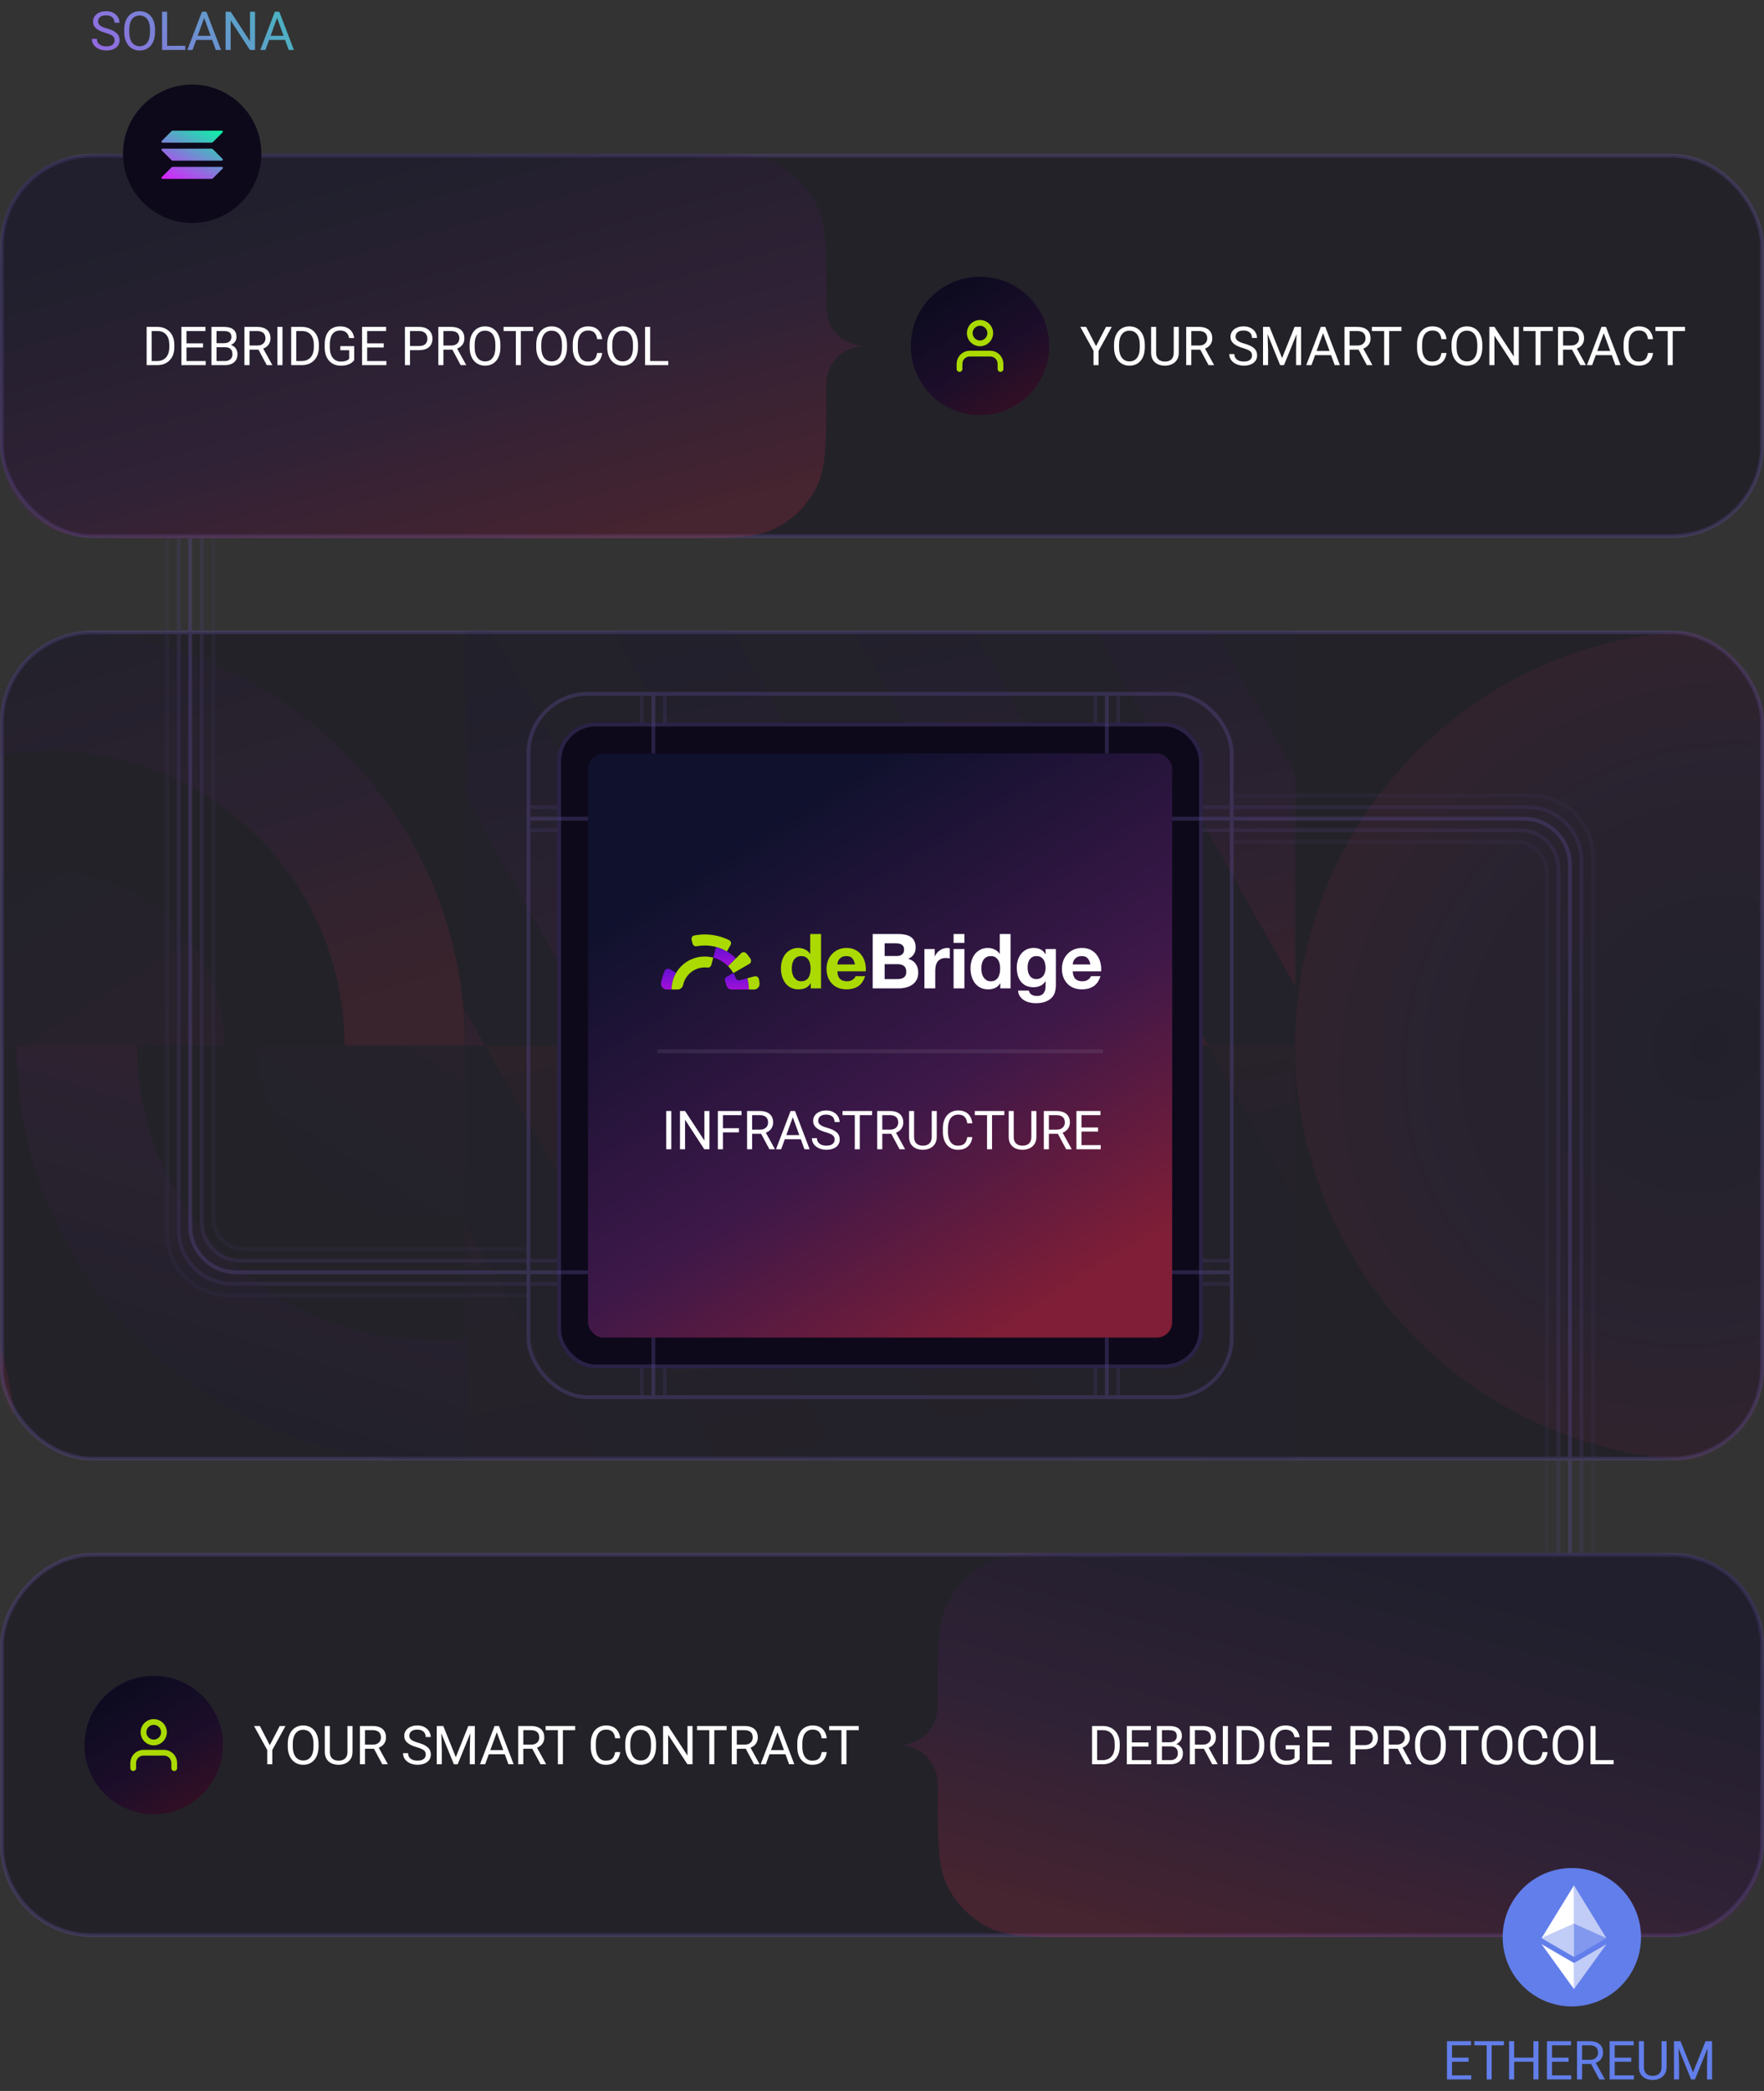 <svg width="459" height="544" viewBox="0 0 459 544" fill="none" xmlns="http://www.w3.org/2000/svg">
<rect x="0" y="0" width="459" height="544" fill="#333333" stroke="none"/>
<rect opacity="0.4" x="-0.5" y="0.5" width="458" height="99" rx="23.5" transform="matrix(-1 0 0 1 458 404)" fill="#0D091A" stroke="#574787"/>
<path opacity="0.2" fill-rule="evenodd" clip-rule="evenodd" d="M456.384 417.104C459 422.238 459 428.959 459 442.4V465.6C459 479.041 459 485.762 456.384 490.896C454.083 495.412 450.412 499.083 445.896 501.384C440.762 504 434.041 504 420.6 504H282.4C268.959 504 262.238 504 257.104 501.384C252.588 499.083 248.917 495.412 246.616 490.896C244 485.762 244 479.041 244 465.6V464C244 458.477 239.523 454 234 454C239.523 454 244 449.523 244 444V442.4C244 428.959 244 422.238 246.616 417.104C248.917 412.588 252.588 408.917 257.104 406.616C262.238 404 268.959 404 282.4 404H420.6C434.041 404 440.762 404 445.896 406.616C450.412 408.917 454.083 412.588 456.384 417.104Z" fill="url(#paint0_linear_6476_4396)"/>
<path d="M67.613 449.047L70.197 454.044L72.788 449.047H74.285L70.853 455.281V459H69.534V455.281L66.103 449.047H67.613ZM82.882 453.709V454.338C82.882 455.085 82.788 455.755 82.601 456.348C82.414 456.94 82.145 457.444 81.795 457.858C81.444 458.273 81.022 458.59 80.53 458.809C80.042 459.027 79.495 459.137 78.889 459.137C78.301 459.137 77.761 459.027 77.269 458.809C76.781 458.59 76.358 458.273 75.998 457.858C75.642 457.444 75.367 456.94 75.171 456.348C74.975 455.755 74.877 455.085 74.877 454.338V453.709C74.877 452.962 74.972 452.294 75.164 451.706C75.36 451.114 75.635 450.61 75.991 450.195C76.346 449.776 76.768 449.457 77.255 449.238C77.748 449.02 78.288 448.91 78.876 448.91C79.482 448.91 80.029 449.02 80.516 449.238C81.008 449.457 81.43 449.776 81.781 450.195C82.136 450.61 82.407 451.114 82.594 451.706C82.786 452.294 82.882 452.962 82.882 453.709ZM81.576 454.338V453.695C81.576 453.103 81.514 452.579 81.391 452.123C81.273 451.667 81.097 451.285 80.865 450.975C80.632 450.665 80.348 450.43 80.01 450.271C79.678 450.111 79.299 450.031 78.876 450.031C78.466 450.031 78.094 450.111 77.761 450.271C77.433 450.43 77.151 450.665 76.914 450.975C76.681 451.285 76.501 451.667 76.374 452.123C76.246 452.579 76.182 453.103 76.182 453.695V454.338C76.182 454.935 76.246 455.464 76.374 455.924C76.501 456.38 76.684 456.765 76.921 457.079C77.162 457.389 77.447 457.624 77.775 457.783C78.108 457.943 78.479 458.022 78.889 458.022C79.318 458.022 79.698 457.943 80.031 457.783C80.364 457.624 80.644 457.389 80.872 457.079C81.104 456.765 81.28 456.38 81.398 455.924C81.517 455.464 81.576 454.935 81.576 454.338ZM90.411 449.047H91.724V455.78C91.724 456.528 91.558 457.15 91.225 457.646C90.892 458.143 90.45 458.517 89.899 458.768C89.352 459.014 88.757 459.137 88.115 459.137C87.44 459.137 86.829 459.014 86.282 458.768C85.74 458.517 85.309 458.143 84.99 457.646C84.676 457.15 84.519 456.528 84.519 455.78V449.047H85.825V455.78C85.825 456.3 85.92 456.728 86.112 457.065C86.303 457.403 86.57 457.653 86.911 457.817C87.258 457.981 87.659 458.063 88.115 458.063C88.575 458.063 88.976 457.981 89.318 457.817C89.664 457.653 89.933 457.403 90.124 457.065C90.316 456.728 90.411 456.3 90.411 455.78V449.047ZM93.655 449.047H96.95C97.698 449.047 98.329 449.161 98.844 449.389C99.363 449.617 99.757 449.954 100.026 450.4C100.3 450.842 100.436 451.387 100.436 452.034C100.436 452.49 100.343 452.907 100.156 453.285C99.974 453.659 99.71 453.978 99.363 454.242C99.021 454.502 98.611 454.696 98.133 454.823L97.764 454.967H94.667L94.653 453.894H96.991C97.465 453.894 97.859 453.812 98.174 453.647C98.488 453.479 98.725 453.253 98.885 452.971C99.044 452.688 99.124 452.376 99.124 452.034C99.124 451.651 99.049 451.316 98.898 451.029C98.748 450.742 98.511 450.521 98.187 450.366C97.868 450.207 97.456 450.127 96.95 450.127H94.975V459H93.655V449.047ZM99.473 459L97.053 454.488L98.427 454.481L100.881 458.918V459H99.473ZM110.779 456.484C110.779 456.252 110.743 456.047 110.67 455.869C110.602 455.687 110.479 455.523 110.301 455.377C110.128 455.231 109.886 455.092 109.576 454.96C109.271 454.828 108.884 454.693 108.414 454.557C107.922 454.411 107.478 454.249 107.081 454.071C106.685 453.889 106.345 453.682 106.063 453.449C105.78 453.217 105.564 452.95 105.413 452.649C105.263 452.349 105.188 452.005 105.188 451.617C105.188 451.23 105.267 450.872 105.427 450.544C105.586 450.216 105.814 449.931 106.111 449.689C106.411 449.443 106.769 449.252 107.184 449.115C107.599 448.979 108.061 448.91 108.571 448.91C109.319 448.91 109.952 449.054 110.472 449.341C110.996 449.623 111.395 449.995 111.668 450.455C111.942 450.911 112.078 451.398 112.078 451.918H110.766C110.766 451.544 110.686 451.214 110.527 450.927C110.367 450.635 110.126 450.407 109.802 450.243C109.478 450.075 109.068 449.99 108.571 449.99C108.102 449.99 107.715 450.061 107.409 450.202C107.104 450.343 106.876 450.535 106.726 450.776C106.58 451.018 106.507 451.294 106.507 451.604C106.507 451.813 106.55 452.005 106.637 452.178C106.728 452.346 106.867 452.504 107.054 452.649C107.245 452.795 107.487 452.93 107.779 453.053C108.075 453.176 108.428 453.294 108.838 453.408C109.403 453.568 109.891 453.745 110.301 453.941C110.711 454.137 111.048 454.358 111.313 454.604C111.582 454.846 111.78 455.122 111.907 455.432C112.04 455.737 112.106 456.083 112.106 456.471C112.106 456.876 112.024 457.243 111.86 457.571C111.696 457.899 111.461 458.18 111.155 458.412C110.85 458.645 110.483 458.825 110.055 458.952C109.631 459.075 109.157 459.137 108.633 459.137C108.173 459.137 107.719 459.073 107.273 458.945C106.831 458.818 106.427 458.626 106.063 458.371C105.703 458.116 105.413 457.801 105.195 457.428C104.98 457.049 104.873 456.612 104.873 456.115H106.186C106.186 456.457 106.252 456.751 106.384 456.997C106.516 457.239 106.696 457.439 106.924 457.599C107.156 457.758 107.418 457.877 107.71 457.954C108.006 458.027 108.314 458.063 108.633 458.063C109.093 458.063 109.483 458 109.802 457.872C110.121 457.744 110.362 457.562 110.527 457.325C110.695 457.088 110.779 456.808 110.779 456.484ZM114.064 449.047H115.343L118.603 457.161L121.857 449.047H123.142L119.096 459H118.097L114.064 449.047ZM113.647 449.047H114.775L114.96 455.117V459H113.647V449.047ZM122.425 449.047H123.553V459H122.24V455.117L122.425 449.047ZM129.538 449.929L126.243 459H124.896L128.69 449.047H129.558L129.538 449.929ZM132.299 459L128.998 449.929L128.977 449.047H129.845L133.653 459H132.299ZM132.128 455.315V456.396H126.537V455.315H132.128ZM134.846 449.047H138.141C138.888 449.047 139.519 449.161 140.034 449.389C140.554 449.617 140.948 449.954 141.217 450.4C141.49 450.842 141.627 451.387 141.627 452.034C141.627 452.49 141.534 452.907 141.347 453.285C141.165 453.659 140.9 453.978 140.554 454.242C140.212 454.502 139.802 454.696 139.323 454.823L138.954 454.967H135.858L135.844 453.894H138.182C138.656 453.894 139.05 453.812 139.364 453.647C139.679 453.479 139.916 453.253 140.075 452.971C140.235 452.688 140.315 452.376 140.315 452.034C140.315 451.651 140.239 451.316 140.089 451.029C139.939 450.742 139.702 450.521 139.378 450.366C139.059 450.207 138.647 450.127 138.141 450.127H136.165V459H134.846V449.047ZM140.663 459L138.243 454.488L139.617 454.481L142.071 458.918V459H140.663ZM146.464 449.047V459H145.165V449.047H146.464ZM149.663 449.047V450.127H141.972V449.047H149.663ZM160.067 455.835H161.38C161.312 456.464 161.132 457.027 160.84 457.523C160.548 458.02 160.136 458.414 159.603 458.706C159.069 458.993 158.404 459.137 157.606 459.137C157.023 459.137 156.492 459.027 156.014 458.809C155.54 458.59 155.132 458.28 154.79 457.879C154.448 457.473 154.184 456.988 153.997 456.423C153.815 455.853 153.724 455.22 153.724 454.522V453.531C153.724 452.834 153.815 452.203 153.997 451.638C154.184 451.068 154.451 450.58 154.797 450.175C155.148 449.769 155.569 449.457 156.062 449.238C156.554 449.02 157.107 448.91 157.723 448.91C158.475 448.91 159.11 449.051 159.63 449.334C160.149 449.617 160.553 450.008 160.84 450.51C161.132 451.007 161.312 451.583 161.38 452.239H160.067C160.004 451.774 159.885 451.376 159.712 451.043C159.539 450.706 159.293 450.446 158.974 450.264C158.655 450.081 158.238 449.99 157.723 449.99C157.281 449.99 156.891 450.075 156.554 450.243C156.221 450.412 155.941 450.651 155.713 450.961C155.49 451.271 155.321 451.642 155.207 452.075C155.093 452.508 155.036 452.989 155.036 453.518V454.522C155.036 455.01 155.086 455.468 155.187 455.896C155.291 456.325 155.449 456.701 155.658 457.024C155.868 457.348 156.134 457.603 156.458 457.79C156.782 457.972 157.164 458.063 157.606 458.063C158.167 458.063 158.614 457.975 158.946 457.797C159.279 457.619 159.53 457.364 159.698 457.031C159.871 456.699 159.995 456.3 160.067 455.835ZM170.701 453.709V454.338C170.701 455.085 170.607 455.755 170.421 456.348C170.234 456.94 169.965 457.444 169.614 457.858C169.263 458.273 168.841 458.59 168.349 458.809C167.862 459.027 167.315 459.137 166.709 459.137C166.121 459.137 165.581 459.027 165.089 458.809C164.601 458.59 164.177 458.273 163.817 457.858C163.462 457.444 163.186 456.94 162.99 456.348C162.794 455.755 162.696 455.085 162.696 454.338V453.709C162.696 452.962 162.792 452.294 162.983 451.706C163.179 451.114 163.455 450.61 163.81 450.195C164.166 449.776 164.587 449.457 165.075 449.238C165.567 449.02 166.107 448.91 166.695 448.91C167.301 448.91 167.848 449.02 168.336 449.238C168.828 449.457 169.249 449.776 169.6 450.195C169.956 450.61 170.227 451.114 170.414 451.706C170.605 452.294 170.701 452.962 170.701 453.709ZM169.395 454.338V453.695C169.395 453.103 169.334 452.579 169.211 452.123C169.092 451.667 168.917 451.285 168.684 450.975C168.452 450.665 168.167 450.43 167.83 450.271C167.497 450.111 167.119 450.031 166.695 450.031C166.285 450.031 165.913 450.111 165.581 450.271C165.253 450.43 164.97 450.665 164.733 450.975C164.501 451.285 164.321 451.667 164.193 452.123C164.065 452.579 164.002 453.103 164.002 453.695V454.338C164.002 454.935 164.065 455.464 164.193 455.924C164.321 456.38 164.503 456.765 164.74 457.079C164.981 457.389 165.266 457.624 165.594 457.783C165.927 457.943 166.299 458.022 166.709 458.022C167.137 458.022 167.518 457.943 167.85 457.783C168.183 457.624 168.463 457.389 168.691 457.079C168.924 456.765 169.099 456.38 169.217 455.924C169.336 455.464 169.395 454.935 169.395 454.338ZM180.193 449.047V459H178.867L173.856 451.323V459H172.536V449.047H173.856L178.887 456.744V449.047H180.193ZM185.863 449.047V459H184.564V449.047H185.863ZM189.062 449.047V450.127H181.372V449.047H189.062ZM190.399 449.047H193.694C194.441 449.047 195.073 449.161 195.588 449.389C196.107 449.617 196.501 449.954 196.77 450.4C197.044 450.842 197.18 451.387 197.18 452.034C197.18 452.49 197.087 452.907 196.9 453.285C196.718 453.659 196.453 453.978 196.107 454.242C195.765 454.502 195.355 454.696 194.877 454.823L194.507 454.967H191.411L191.397 453.894H193.735C194.209 453.894 194.603 453.812 194.918 453.647C195.232 453.479 195.469 453.253 195.629 452.971C195.788 452.688 195.868 452.376 195.868 452.034C195.868 451.651 195.793 451.316 195.642 451.029C195.492 450.742 195.255 450.521 194.931 450.366C194.612 450.207 194.2 450.127 193.694 450.127H191.718V459H190.399V449.047ZM196.216 459L193.796 454.488L195.171 454.481L197.625 458.918V459H196.216ZM202.571 449.929L199.276 459H197.929L201.723 449.047H202.591L202.571 449.929ZM205.332 459L202.031 449.929L202.01 449.047H202.878L206.686 459H205.332ZM205.161 455.315V456.396H199.57V455.315H205.161ZM213.806 455.835H215.118C215.05 456.464 214.87 457.027 214.578 457.523C214.286 458.02 213.874 458.414 213.341 458.706C212.807 458.993 212.142 459.137 211.345 459.137C210.761 459.137 210.23 459.027 209.752 458.809C209.278 458.59 208.87 458.28 208.528 457.879C208.186 457.473 207.922 456.988 207.735 456.423C207.553 455.853 207.462 455.22 207.462 454.522V453.531C207.462 452.834 207.553 452.203 207.735 451.638C207.922 451.068 208.189 450.58 208.535 450.175C208.886 449.769 209.307 449.457 209.8 449.238C210.292 449.02 210.846 448.91 211.461 448.91C212.213 448.91 212.849 449.051 213.368 449.334C213.888 449.617 214.291 450.008 214.578 450.51C214.87 451.007 215.05 451.583 215.118 452.239H213.806C213.742 451.774 213.623 451.376 213.45 451.043C213.277 450.706 213.031 450.446 212.712 450.264C212.393 450.081 211.976 449.99 211.461 449.99C211.019 449.99 210.629 450.075 210.292 450.243C209.959 450.412 209.679 450.651 209.451 450.961C209.228 451.271 209.059 451.642 208.945 452.075C208.831 452.508 208.774 452.989 208.774 453.518V454.522C208.774 455.01 208.824 455.468 208.925 455.896C209.03 456.325 209.187 456.701 209.396 457.024C209.606 457.348 209.873 457.603 210.196 457.79C210.52 457.972 210.903 458.063 211.345 458.063C211.905 458.063 212.352 457.975 212.684 457.797C213.017 457.619 213.268 457.364 213.436 457.031C213.61 456.699 213.733 456.3 213.806 455.835ZM220.249 449.047V459H218.95V449.047H220.249ZM223.448 449.047V450.127H215.757V449.047H223.448Z" fill="white"/>
<circle cx="40" cy="454" r="18" fill="#0D091A"/>
<circle opacity="0.2" cx="40" cy="454" r="18" fill="url(#paint1_linear_6476_4396)"/>
<path d="M45.333 460V458.667C45.333 457.959 45.052 457.281 44.552 456.781C44.052 456.281 43.374 456 42.667 456H37.333C36.626 456 35.948 456.281 35.448 456.781C34.948 457.281 34.667 457.959 34.667 458.667V460" stroke="#ABDA02" stroke-width="1.5" stroke-linecap="round" stroke-linejoin="round"/>
<path d="M40 453.333C41.473 453.333 42.667 452.139 42.667 450.667C42.667 449.194 41.473 448 40 448C38.527 448 37.333 449.194 37.333 450.667C37.333 452.139 38.527 453.333 40 453.333Z" stroke="#ABDA02" stroke-width="1.5" stroke-linecap="round" stroke-linejoin="round"/>
<path d="M286.849 459H284.771L284.784 457.927H286.849C287.56 457.927 288.152 457.779 288.626 457.482C289.1 457.182 289.455 456.762 289.692 456.225C289.934 455.682 290.055 455.049 290.055 454.324V453.716C290.055 453.146 289.986 452.64 289.85 452.198C289.713 451.752 289.512 451.376 289.248 451.07C288.984 450.76 288.66 450.526 288.277 450.366C287.899 450.207 287.464 450.127 286.972 450.127H284.729V449.047H286.972C287.623 449.047 288.218 449.156 288.756 449.375C289.294 449.589 289.756 449.901 290.144 450.312C290.535 450.717 290.836 451.209 291.046 451.788C291.256 452.362 291.36 453.009 291.36 453.729V454.324C291.36 455.044 291.256 455.694 291.046 456.272C290.836 456.847 290.533 457.337 290.137 457.742C289.745 458.148 289.271 458.46 288.715 458.679C288.163 458.893 287.541 459 286.849 459ZM285.475 449.047V459H284.155V449.047H285.475ZM299.526 457.927V459H294.256V457.927H299.526ZM294.522 449.047V459H293.203V449.047H294.522ZM298.829 453.326V454.399H294.256V453.326H298.829ZM299.458 449.047V450.127H294.256V449.047H299.458ZM304.568 454.345H302.045L302.032 453.285H304.322C304.7 453.285 305.03 453.221 305.313 453.094C305.595 452.966 305.814 452.784 305.969 452.547C306.129 452.305 306.208 452.018 306.208 451.686C306.208 451.321 306.138 451.025 305.996 450.797C305.86 450.564 305.648 450.396 305.361 450.291C305.078 450.182 304.718 450.127 304.281 450.127H302.339V459H301.02V449.047H304.281C304.791 449.047 305.247 449.099 305.648 449.204C306.049 449.304 306.388 449.464 306.666 449.683C306.949 449.897 307.163 450.17 307.309 450.503C307.455 450.836 307.528 451.234 307.528 451.699C307.528 452.109 307.423 452.481 307.213 452.813C307.004 453.142 306.712 453.41 306.338 453.62C305.969 453.83 305.536 453.964 305.039 454.023L304.568 454.345ZM304.506 459H301.526L302.271 457.927H304.506C304.925 457.927 305.281 457.854 305.573 457.708C305.869 457.562 306.094 457.357 306.249 457.093C306.404 456.824 306.482 456.507 306.482 456.143C306.482 455.773 306.416 455.454 306.283 455.186C306.151 454.917 305.944 454.709 305.661 454.563C305.379 454.418 305.014 454.345 304.568 454.345H302.688L302.701 453.285H305.272L305.552 453.668C306.031 453.709 306.436 453.846 306.769 454.078C307.102 454.306 307.354 454.598 307.528 454.953C307.705 455.309 307.794 455.701 307.794 456.129C307.794 456.749 307.657 457.273 307.384 457.701C307.115 458.125 306.735 458.449 306.242 458.672C305.75 458.891 305.171 459 304.506 459ZM309.602 449.047H312.897C313.645 449.047 314.276 449.161 314.791 449.389C315.31 449.617 315.705 449.954 315.974 450.4C316.247 450.842 316.384 451.387 316.384 452.034C316.384 452.49 316.29 452.907 316.103 453.285C315.921 453.659 315.657 453.978 315.31 454.242C314.969 454.502 314.559 454.696 314.08 454.823L313.711 454.967H310.614L310.601 453.894H312.938C313.412 453.894 313.807 453.812 314.121 453.647C314.435 453.479 314.672 453.253 314.832 452.971C314.991 452.688 315.071 452.376 315.071 452.034C315.071 451.651 314.996 451.316 314.846 451.029C314.695 450.742 314.458 450.521 314.135 450.366C313.816 450.207 313.403 450.127 312.897 450.127H310.922V459H309.602V449.047ZM315.42 459L313 454.488L314.374 454.481L316.828 458.918V459H315.42ZM319.504 449.047V459H318.185V449.047H319.504ZM324.457 459H322.379L322.393 457.927H324.457C325.168 457.927 325.761 457.779 326.235 457.482C326.709 457.182 327.064 456.762 327.301 456.225C327.543 455.682 327.663 455.049 327.663 454.324V453.716C327.663 453.146 327.595 452.64 327.458 452.198C327.321 451.752 327.121 451.376 326.857 451.07C326.592 450.76 326.269 450.526 325.886 450.366C325.508 450.207 325.072 450.127 324.58 450.127H322.338V449.047H324.58C325.232 449.047 325.827 449.156 326.364 449.375C326.902 449.589 327.365 449.901 327.752 450.312C328.144 450.717 328.445 451.209 328.654 451.788C328.864 452.362 328.969 453.009 328.969 453.729V454.324C328.969 455.044 328.864 455.694 328.654 456.272C328.445 456.847 328.142 457.337 327.745 457.742C327.353 458.148 326.879 458.46 326.323 458.679C325.772 458.893 325.15 459 324.457 459ZM323.083 449.047V459H321.764V449.047H323.083ZM338.167 454.044V457.688C338.044 457.87 337.848 458.075 337.579 458.303C337.31 458.526 336.939 458.722 336.465 458.891C335.995 459.055 335.389 459.137 334.646 459.137C334.04 459.137 333.482 459.032 332.972 458.822C332.466 458.608 332.026 458.298 331.652 457.893C331.283 457.482 330.996 456.986 330.791 456.402C330.59 455.814 330.49 455.149 330.49 454.406V453.634C330.49 452.891 330.577 452.228 330.75 451.645C330.928 451.061 331.187 450.567 331.529 450.161C331.871 449.751 332.29 449.441 332.787 449.231C333.284 449.017 333.853 448.91 334.496 448.91C335.257 448.91 335.893 449.042 336.403 449.307C336.918 449.566 337.319 449.926 337.606 450.387C337.898 450.847 338.085 451.371 338.167 451.959H336.847C336.788 451.599 336.67 451.271 336.492 450.975C336.319 450.678 336.07 450.441 335.747 450.264C335.423 450.081 335.006 449.99 334.496 449.99C334.036 449.99 333.637 450.075 333.3 450.243C332.962 450.412 332.684 450.653 332.466 450.968C332.247 451.282 332.083 451.663 331.973 452.109C331.869 452.556 331.816 453.06 331.816 453.62V454.406C331.816 454.98 331.882 455.493 332.014 455.944C332.151 456.396 332.345 456.781 332.596 457.1C332.846 457.414 333.145 457.653 333.491 457.817C333.842 457.981 334.229 458.063 334.653 458.063C335.123 458.063 335.503 458.025 335.795 457.947C336.086 457.865 336.314 457.77 336.478 457.66C336.642 457.546 336.768 457.439 336.854 457.339V455.11H334.551V454.044H338.167ZM346.538 457.927V459H341.267V457.927H346.538ZM341.534 449.047V459H340.214V449.047H341.534ZM345.84 453.326V454.399H341.267V453.326H345.84ZM346.469 449.047V450.127H341.267V449.047H346.469ZM355.035 455.097H352.376V454.023H355.035C355.55 454.023 355.967 453.941 356.286 453.777C356.605 453.613 356.837 453.385 356.983 453.094C357.134 452.802 357.209 452.469 357.209 452.096C357.209 451.754 357.134 451.433 356.983 451.132C356.837 450.831 356.605 450.59 356.286 450.407C355.967 450.22 355.55 450.127 355.035 450.127H352.683V459H351.364V449.047H355.035C355.787 449.047 356.423 449.177 356.942 449.437C357.462 449.696 357.856 450.056 358.125 450.517C358.394 450.972 358.528 451.494 358.528 452.082C358.528 452.72 358.394 453.265 358.125 453.716C357.856 454.167 357.462 454.511 356.942 454.748C356.423 454.98 355.787 455.097 355.035 455.097ZM360.056 449.047H363.351C364.098 449.047 364.73 449.161 365.245 449.389C365.764 449.617 366.158 449.954 366.427 450.4C366.701 450.842 366.837 451.387 366.837 452.034C366.837 452.49 366.744 452.907 366.557 453.285C366.375 453.659 366.11 453.978 365.764 454.242C365.422 454.502 365.012 454.696 364.534 454.823L364.164 454.967H361.068L361.054 453.894H363.392C363.866 453.894 364.26 453.812 364.575 453.647C364.889 453.479 365.126 453.253 365.286 452.971C365.445 452.688 365.525 452.376 365.525 452.034C365.525 451.651 365.45 451.316 365.299 451.029C365.149 450.742 364.912 450.521 364.588 450.366C364.269 450.207 363.857 450.127 363.351 450.127H361.375V459H360.056V449.047ZM365.873 459L363.454 454.488L364.828 454.481L367.282 458.918V459H365.873ZM376.206 453.709V454.338C376.206 455.085 376.113 455.755 375.926 456.348C375.739 456.94 375.47 457.444 375.119 457.858C374.768 458.273 374.347 458.59 373.855 458.809C373.367 459.027 372.82 459.137 372.214 459.137C371.626 459.137 371.086 459.027 370.594 458.809C370.106 458.59 369.682 458.273 369.322 457.858C368.967 457.444 368.691 456.94 368.495 456.348C368.299 455.755 368.201 455.085 368.201 454.338V453.709C368.201 452.962 368.297 452.294 368.488 451.706C368.684 451.114 368.96 450.61 369.315 450.195C369.671 449.776 370.092 449.457 370.58 449.238C371.072 449.02 371.612 448.91 372.2 448.91C372.806 448.91 373.353 449.02 373.841 449.238C374.333 449.457 374.755 449.776 375.106 450.195C375.461 450.61 375.732 451.114 375.919 451.706C376.11 452.294 376.206 452.962 376.206 453.709ZM374.9 454.338V453.695C374.9 453.103 374.839 452.579 374.716 452.123C374.597 451.667 374.422 451.285 374.189 450.975C373.957 450.665 373.672 450.43 373.335 450.271C373.002 450.111 372.624 450.031 372.2 450.031C371.79 450.031 371.419 450.111 371.086 450.271C370.758 450.43 370.475 450.665 370.238 450.975C370.006 451.285 369.826 451.667 369.698 452.123C369.571 452.579 369.507 453.103 369.507 453.695V454.338C369.507 454.935 369.571 455.464 369.698 455.924C369.826 456.38 370.008 456.765 370.245 457.079C370.487 457.389 370.772 457.624 371.1 457.783C371.432 457.943 371.804 458.022 372.214 458.022C372.642 458.022 373.023 457.943 373.356 457.783C373.688 457.624 373.968 457.389 374.196 457.079C374.429 456.765 374.604 456.38 374.723 455.924C374.841 455.464 374.9 454.935 374.9 454.338ZM381.528 449.047V459H380.229V449.047H381.528ZM384.727 449.047V450.127H377.037V449.047H384.727ZM393.535 453.709V454.338C393.535 455.085 393.442 455.755 393.255 456.348C393.068 456.94 392.799 457.444 392.449 457.858C392.098 458.273 391.676 458.59 391.184 458.809C390.696 459.027 390.149 459.137 389.543 459.137C388.955 459.137 388.415 459.027 387.923 458.809C387.436 458.59 387.012 458.273 386.652 457.858C386.296 457.444 386.02 456.94 385.825 456.348C385.629 455.755 385.531 455.085 385.531 454.338V453.709C385.531 452.962 385.626 452.294 385.818 451.706C386.014 451.114 386.289 450.61 386.645 450.195C387 449.776 387.422 449.457 387.909 449.238C388.402 449.02 388.942 448.91 389.53 448.91C390.136 448.91 390.683 449.02 391.17 449.238C391.662 449.457 392.084 449.776 392.435 450.195C392.79 450.61 393.062 451.114 393.248 451.706C393.44 452.294 393.535 452.962 393.535 453.709ZM392.23 454.338V453.695C392.23 453.103 392.168 452.579 392.045 452.123C391.927 451.667 391.751 451.285 391.519 450.975C391.286 450.665 391.002 450.43 390.664 450.271C390.332 450.111 389.953 450.031 389.53 450.031C389.119 450.031 388.748 450.111 388.415 450.271C388.087 450.43 387.805 450.665 387.568 450.975C387.335 451.285 387.155 451.667 387.028 452.123C386.9 452.579 386.836 453.103 386.836 453.695V454.338C386.836 454.935 386.9 455.464 387.028 455.924C387.155 456.38 387.338 456.765 387.575 457.079C387.816 457.389 388.101 457.624 388.429 457.783C388.762 457.943 389.133 458.022 389.543 458.022C389.972 458.022 390.352 457.943 390.685 457.783C391.018 457.624 391.298 457.389 391.526 457.079C391.758 456.765 391.934 456.38 392.052 455.924C392.171 455.464 392.23 454.935 392.23 454.338ZM401.38 455.835H402.692C402.624 456.464 402.444 457.027 402.152 457.523C401.861 458.02 401.448 458.414 400.915 458.706C400.382 458.993 399.716 459.137 398.919 459.137C398.336 459.137 397.805 459.027 397.326 458.809C396.852 458.59 396.444 458.28 396.103 457.879C395.761 457.473 395.496 456.988 395.31 456.423C395.127 455.853 395.036 455.22 395.036 454.522V453.531C395.036 452.834 395.127 452.203 395.31 451.638C395.496 451.068 395.763 450.58 396.109 450.175C396.46 449.769 396.882 449.457 397.374 449.238C397.866 449.02 398.42 448.91 399.035 448.91C399.787 448.91 400.423 449.051 400.942 449.334C401.462 449.617 401.865 450.008 402.152 450.51C402.444 451.007 402.624 451.583 402.692 452.239H401.38C401.316 451.774 401.198 451.376 401.024 451.043C400.851 450.706 400.605 450.446 400.286 450.264C399.967 450.081 399.55 449.99 399.035 449.99C398.593 449.99 398.203 450.075 397.866 450.243C397.533 450.412 397.253 450.651 397.025 450.961C396.802 451.271 396.633 451.642 396.519 452.075C396.406 452.508 396.349 452.989 396.349 453.518V454.522C396.349 455.01 396.399 455.468 396.499 455.896C396.604 456.325 396.761 456.701 396.971 457.024C397.18 457.348 397.447 457.603 397.77 457.79C398.094 457.972 398.477 458.063 398.919 458.063C399.479 458.063 399.926 457.975 400.259 457.797C400.591 457.619 400.842 457.364 401.011 457.031C401.184 456.699 401.307 456.3 401.38 455.835ZM412.013 453.709V454.338C412.013 455.085 411.92 455.755 411.733 456.348C411.546 456.94 411.277 457.444 410.926 457.858C410.575 458.273 410.154 458.59 409.662 458.809C409.174 459.027 408.627 459.137 408.021 459.137C407.433 459.137 406.893 459.027 406.401 458.809C405.913 458.59 405.49 458.273 405.129 457.858C404.774 457.444 404.498 456.94 404.302 456.348C404.106 455.755 404.008 455.085 404.008 454.338V453.709C404.008 452.962 404.104 452.294 404.296 451.706C404.491 451.114 404.767 450.61 405.123 450.195C405.478 449.776 405.9 449.457 406.387 449.238C406.879 449.02 407.42 448.91 408.007 448.91C408.614 448.91 409.16 449.02 409.648 449.238C410.14 449.457 410.562 449.776 410.913 450.195C411.268 450.61 411.539 451.114 411.726 451.706C411.918 452.294 412.013 452.962 412.013 453.709ZM410.708 454.338V453.695C410.708 453.103 410.646 452.579 410.523 452.123C410.405 451.667 410.229 451.285 409.997 450.975C409.764 450.665 409.479 450.43 409.142 450.271C408.81 450.111 408.431 450.031 408.007 450.031C407.597 450.031 407.226 450.111 406.893 450.271C406.565 450.43 406.282 450.665 406.046 450.975C405.813 451.285 405.633 451.667 405.505 452.123C405.378 452.579 405.314 453.103 405.314 453.695V454.338C405.314 454.935 405.378 455.464 405.505 455.924C405.633 456.38 405.815 456.765 406.052 457.079C406.294 457.389 406.579 457.624 406.907 457.783C407.24 457.943 407.611 458.022 408.021 458.022C408.449 458.022 408.83 457.943 409.163 457.783C409.495 457.624 409.776 457.389 410.004 457.079C410.236 456.765 410.411 456.38 410.53 455.924C410.648 455.464 410.708 454.935 410.708 454.338ZM419.885 457.927V459H414.908V457.927H419.885ZM415.168 449.047V459H413.849V449.047H415.168Z" fill="white"/>
<path d="M409 522C418.941 522 427 513.941 427 504C427 494.059 418.941 486 409 486C399.059 486 391 494.059 391 504C391 513.941 399.059 522 409 522Z" fill="#627EEA"/>
<path d="M409.56 490.5V500.479L417.994 504.247L409.56 490.5Z" fill="white" fill-opacity="0.602"/>
<path d="M409.56 490.5L401.125 504.247L409.56 500.479V490.5Z" fill="white"/>
<path d="M409.56 510.714V517.495L418 505.818L409.56 510.714Z" fill="white" fill-opacity="0.602"/>
<path d="M409.56 517.495V510.713L401.125 505.818L409.56 517.495Z" fill="white"/>
<path d="M409.56 509.145L417.994 504.248L409.56 500.481V509.145Z" fill="white" fill-opacity="0.2"/>
<path d="M401.125 504.248L409.56 509.145V500.481L401.125 504.248Z" fill="white" fill-opacity="0.602"/>
<rect opacity="0.1" x="402" y="380" width="1" height="24" fill="#574787"/>
<rect opacity="0.2" x="405" y="380" width="1" height="24" fill="#574787"/>
<rect opacity="0.4" x="408" y="380" width="1" height="24" fill="#574787"/>
<rect opacity="0.2" x="411" y="380" width="1" height="24" fill="#574787"/>
<rect opacity="0.1" x="414" y="380" width="1" height="24" fill="#574787"/>
<rect opacity="0.4" x="0.5" y="164.5" width="458" height="215" rx="23.5" fill="#0D091A" stroke="#574787"/>
<g opacity="0.5">
<mask id="mask0_6476_4396" style="mask-type:alpha" maskUnits="userSpaceOnUse" x="0" y="164" width="459" height="216">
<rect opacity="0.4" y="164" width="459" height="216" rx="24" fill="black"/>
</mask>
<g mask="url(#mask0_6476_4396)">
<circle opacity="0.5" cx="445" cy="272" r="108" fill="url(#paint2_angular_6476_4396)"/>
<mask id="mask1_6476_4396" style="mask-type:alpha" maskUnits="userSpaceOnUse" x="120" y="164" width="217" height="216">
<rect x="121" y="164" width="216" height="216" fill="#C4C4C4"/>
</mask>
<g mask="url(#mask1_6476_4396)">
<rect opacity="0.15" x="121" y="164" width="216" height="216" fill="#0D091A"/>
<g opacity="0.6">
<path d="M33.903 164H65.258L126.226 272H94.871L33.903 164Z" fill="url(#paint3_linear_6476_4396)"/>
<path d="M96.613 164H127.968L188.936 272H157.581L96.613 164Z" fill="url(#paint4_linear_6476_4396)"/>
<path d="M159.323 164H190.678L251.645 272H220.29L159.323 164Z" fill="url(#paint5_linear_6476_4396)"/>
<path d="M222.032 164H253.387L314.355 272H283L222.032 164Z" fill="url(#paint6_linear_6476_4396)"/>
<path d="M284.742 164H316.097L377.065 272H345.71L284.742 164Z" fill="url(#paint7_linear_6476_4396)"/>
</g>
<g opacity="0.2">
<path d="M406.677 380H375.323L314.355 272H345.71L406.677 380Z" fill="url(#paint8_linear_6476_4396)"/>
<path d="M343.968 380H312.613L251.645 272H283L343.968 380Z" fill="url(#paint9_linear_6476_4396)"/>
<path d="M281.258 380H249.903L188.936 272H220.29L281.258 380Z" fill="url(#paint10_linear_6476_4396)"/>
<path d="M218.548 380H187.194L126.226 272H157.581L218.548 380Z" fill="url(#paint11_linear_6476_4396)"/>
<path d="M155.839 380H124.484L63.516 272H94.871L155.839 380Z" fill="url(#paint12_linear_6476_4396)"/>
</g>
</g>
<mask id="mask2_6476_4396" style="mask-type:alpha" maskUnits="userSpaceOnUse" x="-95" y="164" width="216" height="216">
<rect x="-95" y="164" width="216" height="216" fill="#C4C4C4"/>
</mask>
<g mask="url(#mask2_6476_4396)">
<path opacity="0.6" d="M121 272C121 212.353 72.647 164 13 164C-46.647 164 -95 212.353 -95 272H-63.645C-63.645 229.67 -29.33 195.355 13 195.355C55.33 195.355 89.645 229.67 89.645 272H121Z" fill="url(#paint13_linear_6476_4396)"/>
<path opacity="0.3" d="M58.291 272C58.291 259.989 53.519 248.469 45.025 239.975C36.532 231.482 25.012 226.71 13 226.71C0.988 226.71 -10.531 231.482 -19.025 239.975C-27.518 248.469 -32.29 259.989 -32.29 272L13 272H58.291Z" fill="url(#paint14_linear_6476_4396)"/>
<path opacity="0.6" d="M4.29 380C4.29 320.354 -44.063 272 -103.71 272C-163.356 272 -211.71 320.354 -211.71 380H-180.355C-180.355 337.671 -146.039 303.355 -103.71 303.355C-61.38 303.355 -27.064 337.671 -27.064 380H4.29Z" fill="url(#paint15_linear_6476_4396)"/>
<path opacity="0.6" d="M220.29 272C220.29 331.646 171.937 380 112.29 380C52.643 380 4.29 331.646 4.29 272H35.645C35.645 314.329 69.96 348.645 112.29 348.645C154.62 348.645 188.935 314.329 188.935 272H220.29Z" fill="url(#paint16_linear_6476_4396)"/>
<path opacity="0.3" d="M157.581 271.999C157.581 284.011 152.809 295.531 144.315 304.025C135.822 312.518 124.302 317.29 112.29 317.29C100.279 317.29 88.759 312.518 80.265 304.025C71.772 295.531 67 284.011 67 271.999L112.29 271.999H157.581Z" fill="url(#paint17_linear_6476_4396)"/>
</g>
</g>
</g>
<rect opacity="0.4" x="137.5" y="180.5" width="183" height="183" rx="15.5" stroke="#574787"/>
<rect x="145.5" y="188.5" width="167" height="167" rx="9.5" fill="#0D091A" stroke="#2B2246"/>
<rect opacity="0.6" x="153" y="196" width="152" height="152" rx="4" fill="url(#paint18_linear_6476_4396)"/>
<path d="M174.677 289.047V299H173.357V289.047H174.677ZM184.592 289.047V299H183.266L178.255 291.323V299H176.936V289.047H178.255L183.287 296.744V289.047H184.592ZM188.109 289.047V299H186.79V289.047H188.109ZM192.279 293.524V294.604H187.822V293.524H192.279ZM192.956 289.047V290.127H187.822V289.047H192.956ZM194.388 289.047H197.683C198.431 289.047 199.062 289.161 199.577 289.389C200.096 289.617 200.491 289.954 200.76 290.4C201.033 290.842 201.17 291.387 201.17 292.034C201.17 292.49 201.076 292.907 200.889 293.285C200.707 293.659 200.443 293.978 200.096 294.242C199.755 294.502 199.344 294.696 198.866 294.823L198.497 294.967H195.4L195.386 293.894H197.724C198.198 293.894 198.593 293.812 198.907 293.647C199.221 293.479 199.458 293.253 199.618 292.971C199.777 292.688 199.857 292.376 199.857 292.034C199.857 291.651 199.782 291.316 199.632 291.029C199.481 290.742 199.244 290.521 198.921 290.366C198.602 290.207 198.189 290.127 197.683 290.127H195.708V299H194.388V289.047ZM200.206 299L197.786 294.488L199.16 294.481L201.614 298.918V299H200.206ZM206.56 289.929L203.265 299H201.918L205.712 289.047H206.58L206.56 289.929ZM209.322 299L206.02 289.929L205.999 289.047H206.868L210.675 299H209.322ZM209.151 295.315V296.396H203.559V295.315H209.151ZM217.173 296.484C217.173 296.252 217.136 296.047 217.064 295.869C216.995 295.687 216.872 295.523 216.694 295.377C216.521 295.231 216.28 295.092 215.97 294.96C215.664 294.828 215.277 294.693 214.808 294.557C214.315 294.411 213.871 294.249 213.475 294.071C213.078 293.889 212.739 293.682 212.456 293.449C212.174 293.217 211.957 292.95 211.807 292.649C211.656 292.349 211.581 292.005 211.581 291.617C211.581 291.23 211.661 290.872 211.82 290.544C211.98 290.216 212.208 289.931 212.504 289.689C212.805 289.443 213.162 289.252 213.577 289.115C213.992 288.979 214.454 288.91 214.965 288.91C215.712 288.91 216.346 289.054 216.865 289.341C217.389 289.623 217.788 289.995 218.062 290.455C218.335 290.911 218.472 291.398 218.472 291.918H217.159C217.159 291.544 217.079 291.214 216.92 290.927C216.76 290.635 216.519 290.407 216.195 290.243C215.872 290.075 215.462 289.99 214.965 289.99C214.495 289.99 214.108 290.061 213.803 290.202C213.497 290.343 213.27 290.535 213.119 290.776C212.973 291.018 212.9 291.294 212.9 291.604C212.9 291.813 212.944 292.005 213.03 292.178C213.121 292.346 213.26 292.504 213.447 292.649C213.639 292.795 213.88 292.93 214.172 293.053C214.468 293.176 214.821 293.294 215.231 293.408C215.797 293.568 216.284 293.745 216.694 293.941C217.105 294.137 217.442 294.358 217.706 294.604C217.975 294.846 218.173 295.122 218.301 295.432C218.433 295.737 218.499 296.083 218.499 296.471C218.499 296.876 218.417 297.243 218.253 297.571C218.089 297.899 217.854 298.18 217.549 298.412C217.244 298.645 216.877 298.825 216.448 298.952C216.024 299.075 215.55 299.137 215.026 299.137C214.566 299.137 214.113 299.073 213.666 298.945C213.224 298.818 212.821 298.626 212.456 298.371C212.096 298.116 211.807 297.801 211.588 297.428C211.374 297.049 211.267 296.612 211.267 296.115H212.579C212.579 296.457 212.645 296.751 212.777 296.997C212.91 297.239 213.09 297.439 213.317 297.599C213.55 297.758 213.812 297.877 214.104 297.954C214.4 298.027 214.707 298.063 215.026 298.063C215.487 298.063 215.876 298 216.195 297.872C216.514 297.744 216.756 297.562 216.92 297.325C217.089 297.088 217.173 296.808 217.173 296.484ZM223.718 289.047V299H222.42V289.047H223.718ZM226.918 289.047V290.127H219.227V289.047H226.918ZM228.254 289.047H231.549C232.297 289.047 232.928 289.161 233.443 289.389C233.962 289.617 234.356 289.954 234.625 290.4C234.899 290.842 235.035 291.387 235.035 292.034C235.035 292.49 234.942 292.907 234.755 293.285C234.573 293.659 234.309 293.978 233.962 294.242C233.62 294.502 233.21 294.696 232.732 294.823L232.363 294.967H229.266L229.252 293.894H231.59C232.064 293.894 232.458 293.812 232.773 293.647C233.087 293.479 233.324 293.253 233.484 292.971C233.643 292.688 233.723 292.376 233.723 292.034C233.723 291.651 233.648 291.316 233.497 291.029C233.347 290.742 233.11 290.521 232.786 290.366C232.467 290.207 232.055 290.127 231.549 290.127H229.574V299H228.254V289.047ZM234.072 299L231.652 294.488L233.026 294.481L235.48 298.918V299H234.072ZM242.436 289.047H243.748V295.78C243.748 296.528 243.582 297.15 243.249 297.646C242.916 298.143 242.474 298.517 241.923 298.768C241.376 299.014 240.781 299.137 240.139 299.137C239.464 299.137 238.853 299.014 238.307 298.768C237.764 298.517 237.334 298.143 237.015 297.646C236.7 297.15 236.543 296.528 236.543 295.78V289.047H237.849V295.78C237.849 296.3 237.944 296.728 238.136 297.065C238.327 297.403 238.594 297.653 238.936 297.817C239.282 297.981 239.683 298.063 240.139 298.063C240.599 298.063 241 297.981 241.342 297.817C241.688 297.653 241.957 297.403 242.148 297.065C242.34 296.728 242.436 296.3 242.436 295.78V289.047ZM251.688 295.835H253.001C252.932 296.464 252.752 297.027 252.461 297.523C252.169 298.02 251.756 298.414 251.223 298.706C250.69 298.993 250.025 299.137 249.227 299.137C248.644 299.137 248.113 299.027 247.634 298.809C247.16 298.59 246.753 298.28 246.411 297.879C246.069 297.473 245.805 296.988 245.618 296.423C245.435 295.853 245.344 295.22 245.344 294.522V293.531C245.344 292.834 245.435 292.203 245.618 291.638C245.805 291.068 246.071 290.58 246.418 290.175C246.768 289.769 247.19 289.457 247.682 289.238C248.174 289.02 248.728 288.91 249.343 288.91C250.095 288.91 250.731 289.051 251.251 289.334C251.77 289.617 252.173 290.008 252.461 290.51C252.752 291.007 252.932 291.583 253.001 292.239H251.688C251.624 291.774 251.506 291.376 251.333 291.043C251.159 290.706 250.913 290.446 250.594 290.264C250.275 290.081 249.858 289.99 249.343 289.99C248.901 289.99 248.512 290.075 248.174 290.243C247.842 290.412 247.561 290.651 247.334 290.961C247.11 291.271 246.942 291.642 246.828 292.075C246.714 292.508 246.657 292.989 246.657 293.518V294.522C246.657 295.01 246.707 295.468 246.807 295.896C246.912 296.325 247.069 296.701 247.279 297.024C247.489 297.348 247.755 297.603 248.079 297.79C248.402 297.972 248.785 298.063 249.227 298.063C249.788 298.063 250.234 297.975 250.567 297.797C250.9 297.619 251.15 297.364 251.319 297.031C251.492 296.699 251.615 296.3 251.688 295.835ZM258.131 289.047V299H256.832V289.047H258.131ZM261.33 289.047V290.127H253.64V289.047H261.33ZM268.361 289.047H269.674V295.78C269.674 296.528 269.507 297.15 269.175 297.646C268.842 298.143 268.4 298.517 267.849 298.768C267.302 299.014 266.707 299.137 266.064 299.137C265.39 299.137 264.779 299.014 264.232 298.768C263.69 298.517 263.259 298.143 262.94 297.646C262.626 297.15 262.469 296.528 262.469 295.78V289.047H263.774V295.78C263.774 296.3 263.87 296.728 264.061 297.065C264.253 297.403 264.519 297.653 264.861 297.817C265.208 297.981 265.609 298.063 266.064 298.063C266.525 298.063 266.926 297.981 267.267 297.817C267.614 297.653 267.883 297.403 268.074 297.065C268.266 296.728 268.361 296.3 268.361 295.78V289.047ZM271.605 289.047H274.9C275.647 289.047 276.278 289.161 276.793 289.389C277.313 289.617 277.707 289.954 277.976 290.4C278.25 290.842 278.386 291.387 278.386 292.034C278.386 292.49 278.293 292.907 278.106 293.285C277.924 293.659 277.659 293.978 277.313 294.242C276.971 294.502 276.561 294.696 276.083 294.823L275.713 294.967H272.617L272.603 293.894H274.941C275.415 293.894 275.809 293.812 276.124 293.647C276.438 293.479 276.675 293.253 276.834 292.971C276.994 292.688 277.074 292.376 277.074 292.034C277.074 291.651 276.999 291.316 276.848 291.029C276.698 290.742 276.461 290.521 276.137 290.366C275.818 290.207 275.406 290.127 274.9 290.127H272.924V299H271.605V289.047ZM277.422 299L275.002 294.488L276.376 294.481L278.831 298.918V299H277.422ZM286.415 297.927V299H281.145V297.927H286.415ZM281.411 289.047V299H280.092V289.047H281.411ZM285.718 293.326V294.399H281.145V293.326H285.718ZM286.347 289.047V290.127H281.145V289.047H286.347Z" fill="white"/>
<rect opacity="0.1" x="171" y="273" width="116" height="1" fill="#D9D9D9"/>
<path d="M230.187 248.723V245.416H233.102C233.379 245.416 233.644 245.442 233.895 245.495C234.159 245.535 234.391 245.614 234.589 245.733C234.787 245.851 234.946 246.017 235.065 246.228C235.184 246.439 235.243 246.71 235.243 247.04C235.243 247.634 235.065 248.063 234.708 248.327C234.351 248.591 233.895 248.723 233.34 248.723H230.187ZM227.074 243V257.139H233.935C234.569 257.139 235.184 257.059 235.779 256.901C236.387 256.743 236.922 256.498 237.385 256.168C237.861 255.838 238.238 255.416 238.515 254.901C238.793 254.373 238.932 253.752 238.932 253.04C238.932 252.155 238.714 251.403 238.277 250.782C237.854 250.149 237.207 249.706 236.334 249.455C236.969 249.152 237.445 248.762 237.762 248.287C238.092 247.812 238.258 247.218 238.258 246.505C238.258 245.845 238.145 245.29 237.92 244.842C237.709 244.393 237.405 244.036 237.008 243.772C236.612 243.495 236.136 243.297 235.581 243.178C235.025 243.059 234.411 243 233.736 243H227.074ZM230.187 254.723V250.842H233.578C234.252 250.842 234.794 251 235.204 251.317C235.614 251.62 235.819 252.135 235.819 252.861C235.819 253.231 235.752 253.535 235.62 253.772C235.501 254.01 235.336 254.201 235.124 254.347C234.913 254.479 234.668 254.578 234.391 254.644C234.113 254.696 233.822 254.723 233.518 254.723H230.187Z" fill="white"/>
<path d="M240.54 246.901V257.139H243.356V252.525C243.356 252.063 243.402 251.634 243.495 251.238C243.587 250.842 243.739 250.498 243.951 250.208C244.175 249.904 244.466 249.667 244.823 249.495C245.18 249.323 245.616 249.238 246.132 249.238C246.304 249.238 246.482 249.251 246.667 249.277C246.852 249.29 247.011 249.31 247.143 249.337V246.723C246.919 246.657 246.714 246.624 246.529 246.624C246.172 246.624 245.828 246.677 245.497 246.782C245.167 246.888 244.856 247.04 244.565 247.238C244.275 247.422 244.017 247.653 243.792 247.931C243.567 248.195 243.389 248.485 243.257 248.802H243.217V246.901H240.54Z" fill="white"/>
<path d="M250.944 245.317V243H248.128V245.317H250.944ZM248.128 246.901V257.139H250.944V246.901H248.128Z" fill="white"/>
<path d="M260.24 251.99C260.24 252.413 260.201 252.822 260.122 253.218C260.042 253.614 259.91 253.97 259.725 254.287C259.54 254.591 259.289 254.835 258.971 255.02C258.667 255.205 258.284 255.297 257.821 255.297C257.385 255.297 257.008 255.205 256.691 255.02C256.387 254.822 256.129 254.571 255.918 254.267C255.719 253.95 255.574 253.594 255.481 253.198C255.389 252.802 255.343 252.406 255.343 252.01C255.343 251.587 255.382 251.185 255.462 250.802C255.554 250.406 255.693 250.056 255.878 249.752C256.076 249.449 256.334 249.205 256.651 249.02C256.969 248.835 257.359 248.743 257.821 248.743C258.284 248.743 258.667 248.835 258.971 249.02C259.275 249.205 259.52 249.449 259.705 249.752C259.903 250.043 260.042 250.386 260.122 250.782C260.201 251.165 260.24 251.568 260.24 251.99ZM260.28 255.832V257.139H262.957V243H260.141V248.149H260.102C259.784 247.647 259.348 247.271 258.793 247.02C258.251 246.756 257.676 246.624 257.068 246.624C256.314 246.624 255.653 246.776 255.085 247.079C254.516 247.37 254.04 247.759 253.657 248.248C253.287 248.736 253.003 249.304 252.804 249.95C252.619 250.584 252.527 251.244 252.527 251.931C252.527 252.644 252.619 253.33 252.804 253.99C253.003 254.65 253.287 255.238 253.657 255.752C254.04 256.254 254.523 256.657 255.105 256.96C255.686 257.251 256.36 257.396 257.127 257.396C257.801 257.396 258.403 257.277 258.932 257.04C259.474 256.789 259.91 256.386 260.24 255.832H260.28Z" fill="white"/>
<path d="M269.666 254.723C269.23 254.723 268.866 254.63 268.575 254.446C268.285 254.261 268.047 254.023 267.862 253.733C267.69 253.442 267.564 253.119 267.485 252.762C267.419 252.393 267.386 252.023 267.386 251.653C267.386 251.271 267.425 250.908 267.505 250.564C267.597 250.208 267.736 249.898 267.921 249.634C268.119 249.356 268.357 249.139 268.635 248.98C268.926 248.822 269.269 248.743 269.666 248.743C270.129 248.743 270.512 248.828 270.816 249C271.12 249.172 271.365 249.403 271.55 249.693C271.735 249.983 271.867 250.32 271.946 250.703C272.026 251.073 272.065 251.469 272.065 251.891C272.065 252.261 272.013 252.617 271.907 252.96C271.814 253.29 271.669 253.587 271.471 253.851C271.272 254.116 271.021 254.327 270.717 254.485C270.413 254.644 270.063 254.723 269.666 254.723ZM274.742 256.485V246.901H272.065V248.267H272.026C271.682 247.673 271.252 247.251 270.737 247C270.235 246.749 269.646 246.624 268.972 246.624C268.258 246.624 267.624 246.762 267.068 247.04C266.526 247.317 266.07 247.693 265.7 248.168C265.33 248.63 265.046 249.172 264.847 249.792C264.662 250.399 264.57 251.033 264.57 251.693C264.57 252.393 264.649 253.059 264.808 253.693C264.98 254.314 265.244 254.861 265.601 255.337C265.958 255.799 266.414 256.168 266.969 256.446C267.524 256.71 268.185 256.842 268.952 256.842C269.574 256.842 270.162 256.716 270.717 256.465C271.286 256.201 271.722 255.799 272.026 255.257H272.065V256.604C272.079 257.33 271.9 257.931 271.53 258.406C271.173 258.881 270.598 259.119 269.805 259.119C269.303 259.119 268.86 259.013 268.476 258.802C268.093 258.604 267.835 258.241 267.703 257.713H264.907C264.947 258.294 265.105 258.789 265.383 259.198C265.674 259.62 266.031 259.964 266.454 260.228C266.89 260.492 267.366 260.683 267.881 260.802C268.41 260.934 268.926 261 269.428 261C270.605 261 271.543 260.842 272.244 260.525C272.945 260.208 273.48 259.818 273.85 259.356C274.22 258.908 274.458 258.419 274.564 257.891C274.683 257.363 274.742 256.894 274.742 256.485Z" fill="white"/>
<path d="M283.712 250.921H279.131C279.145 250.723 279.184 250.498 279.25 250.248C279.33 249.997 279.455 249.759 279.627 249.535C279.812 249.31 280.05 249.125 280.341 248.98C280.645 248.822 281.022 248.743 281.471 248.743C282.159 248.743 282.668 248.927 282.998 249.297C283.342 249.667 283.58 250.208 283.712 250.921ZM279.131 252.703H286.528C286.581 251.911 286.515 251.152 286.33 250.426C286.144 249.7 285.84 249.053 285.417 248.485C285.008 247.917 284.479 247.469 283.831 247.139C283.183 246.795 282.423 246.624 281.551 246.624C280.771 246.624 280.057 246.762 279.409 247.04C278.774 247.317 278.226 247.7 277.763 248.188C277.3 248.663 276.943 249.231 276.692 249.891C276.441 250.551 276.316 251.264 276.316 252.03C276.316 252.822 276.435 253.548 276.672 254.208C276.924 254.868 277.274 255.436 277.723 255.911C278.173 256.386 278.722 256.756 279.369 257.02C280.017 257.271 280.744 257.396 281.551 257.396C282.714 257.396 283.705 257.132 284.525 256.604C285.345 256.076 285.953 255.198 286.349 253.97H283.871C283.778 254.287 283.527 254.591 283.117 254.881C282.707 255.158 282.218 255.297 281.65 255.297C280.857 255.297 280.248 255.092 279.825 254.683C279.402 254.274 279.171 253.614 279.131 252.703Z" fill="white"/>
<path d="M210.919 251.99C210.919 252.413 210.879 252.822 210.8 253.218C210.721 253.614 210.589 253.97 210.403 254.287C210.218 254.591 209.967 254.835 209.65 255.02C209.346 255.205 208.963 255.297 208.5 255.297C208.064 255.297 207.687 255.205 207.37 255.02C207.066 254.822 206.808 254.571 206.596 254.267C206.398 253.95 206.252 253.594 206.16 253.198C206.067 252.802 206.021 252.406 206.021 252.01C206.021 251.587 206.061 251.185 206.14 250.802C206.233 250.406 206.371 250.056 206.557 249.752C206.755 249.449 207.013 249.205 207.33 249.02C207.647 248.835 208.037 248.743 208.5 248.743C208.963 248.743 209.346 248.835 209.65 249.02C209.954 249.205 210.199 249.449 210.384 249.752C210.582 250.043 210.721 250.386 210.8 250.782C210.879 251.165 210.919 251.568 210.919 251.99ZM210.959 255.832V257.139H213.636V243H210.82V248.149H210.78C210.463 247.647 210.027 247.271 209.472 247.02C208.929 246.756 208.354 246.624 207.746 246.624C206.993 246.624 206.332 246.776 205.763 247.079C205.195 247.37 204.719 247.759 204.336 248.248C203.965 248.736 203.681 249.304 203.483 249.95C203.298 250.584 203.205 251.244 203.205 251.931C203.205 252.644 203.298 253.33 203.483 253.99C203.681 254.65 203.965 255.238 204.336 255.752C204.719 256.254 205.202 256.657 205.783 256.96C206.365 257.251 207.039 257.396 207.806 257.396C208.48 257.396 209.082 257.277 209.61 257.04C210.152 256.789 210.589 256.386 210.919 255.832H210.959Z" fill="#ABDA02"/>
<path d="M222.466 250.921H217.886C217.899 250.723 217.939 250.498 218.005 250.248C218.084 249.997 218.21 249.759 218.382 249.535C218.567 249.31 218.805 249.125 219.095 248.98C219.399 248.822 219.776 248.743 220.226 248.743C220.913 248.743 221.422 248.927 221.753 249.297C222.096 249.667 222.334 250.208 222.466 250.921ZM217.886 252.703H225.282C225.335 251.911 225.269 251.152 225.084 250.426C224.899 249.7 224.595 249.053 224.172 248.485C223.762 247.917 223.233 247.469 222.585 247.139C221.938 246.795 221.178 246.624 220.305 246.624C219.525 246.624 218.811 246.762 218.163 247.04C217.529 247.317 216.98 247.7 216.518 248.188C216.055 248.663 215.698 249.231 215.447 249.891C215.196 250.551 215.07 251.264 215.07 252.03C215.07 252.822 215.189 253.548 215.427 254.208C215.678 254.868 216.028 255.436 216.478 255.911C216.927 256.386 217.476 256.756 218.124 257.02C218.772 257.271 219.499 257.396 220.305 257.396C221.468 257.396 222.46 257.132 223.279 256.604C224.099 256.076 224.707 255.198 225.104 253.97H222.625C222.533 254.287 222.281 254.591 221.872 254.881C221.462 255.158 220.973 255.297 220.404 255.297C219.611 255.297 219.003 255.092 218.58 254.683C218.157 254.274 217.925 253.614 217.886 252.703Z" fill="#ABDA02"/>
<path d="M194.856 257.437H191.98H190.418C189.464 257.437 189.064 256.654 188.984 256.262C188.914 255.926 188.815 255.601 188.689 255.29C188.476 254.62 188.838 254.253 189.045 254.154L190.822 253.129C191.067 253.537 191.265 253.98 191.429 254.439C191.523 254.692 191.873 255.162 192.524 255.012L194.47 254.495C194.716 255.441 194.856 256.421 194.856 257.437Z" fill="url(#paint19_linear_6476_4396)"/>
<path fill-rule="evenodd" clip-rule="evenodd" d="M191.489 249.346C190.086 247.945 188.332 246.895 186.333 246.369L185.596 249.136C187.07 249.522 188.402 250.327 189.455 251.378L191.489 249.346Z" fill="url(#paint20_linear_6476_4396)"/>
<path d="M175.916 253.094C175.18 254.39 174.759 255.861 174.759 257.437H173.451C173.171 257.437 172.745 257.34 172.332 256.901C172.001 256.549 171.979 255.991 172.01 255.756C172.179 254.644 172.509 253.583 172.958 252.59C173.082 252.301 173.518 251.805 174.264 252.142L175.916 253.094Z" fill="url(#paint21_linear_6476_4396)"/>
<path d="M194.856 257.437C194.856 256.421 194.716 255.441 194.47 254.495L196.282 254.014C196.605 253.929 197.296 253.959 197.473 254.758C197.54 255.103 197.595 255.454 197.636 255.809C197.669 256.013 197.639 256.531 197.255 256.967C196.872 257.404 196.322 257.437 196.176 257.437H194.856Z" fill="#ABDA02"/>
<path d="M189.455 251.378L191.489 249.347L192.841 247.997C193.077 247.775 193.685 247.478 194.223 248.063C194.613 248.511 194.977 248.984 195.31 249.487C195.451 249.77 195.58 250.421 194.976 250.769L193.313 251.728L190.823 253.164C190.437 252.499 189.981 251.903 189.455 251.378Z" fill="#ABDA02"/>
<path d="M189.139 247.525C187.455 246.545 185.491 245.984 183.387 245.984C182.665 245.984 181.961 246.055 181.275 246.183C180.667 246.298 180.322 245.816 180.226 245.561L179.949 244.523C179.885 244.207 179.931 243.538 180.635 243.384C181.524 243.208 182.456 243.112 183.387 243.112C185.629 243.112 187.766 243.635 189.685 244.567C189.96 244.696 190.431 245.133 190.111 245.844L189.139 247.525Z" fill="#ABDA02"/>
<path d="M183.352 248.856C184.123 248.856 184.895 248.961 185.597 249.136L185.085 251.058C185.019 251.309 184.722 251.795 184.06 251.734C183.843 251.707 183.618 251.693 183.387 251.693C180.598 251.693 178.291 253.672 177.753 256.275C177.71 256.457 177.548 256.877 177.25 257.1C176.877 257.38 176.57 257.437 176.33 257.437H174.759C174.759 252.674 178.617 248.856 183.352 248.856Z" fill="#ABDA02"/>
<rect opacity="0.2" x="313" y="334.5" width="1" height="7" transform="rotate(-90 313 334.5)" fill="#574787"/>
<rect opacity="0.4" x="305" y="331.5" width="1" height="15" transform="rotate(-90 305 331.5)" fill="#574787"/>
<rect opacity="0.2" x="313" y="328.5" width="1" height="7" transform="rotate(-90 313 328.5)" fill="#574787"/>
<rect opacity="0.2" x="138" y="334.5" width="1" height="7" transform="rotate(-90 138 334.5)" fill="#574787"/>
<rect opacity="0.4" x="138" y="331.5" width="1" height="15" transform="rotate(-90 138 331.5)" fill="#574787"/>
<rect opacity="0.2" x="138" y="328.5" width="1" height="7" transform="rotate(-90 138 328.5)" fill="#574787"/>
<rect opacity="0.2" x="313" y="216.5" width="1" height="7" transform="rotate(-90 313 216.5)" fill="#574787"/>
<rect opacity="0.4" x="305" y="213.5" width="1" height="15" transform="rotate(-90 305 213.5)" fill="#574787"/>
<rect opacity="0.2" x="313" y="210.5" width="1" height="7" transform="rotate(-90 313 210.5)" fill="#574787"/>
<rect opacity="0.2" x="138" y="216.5" width="1" height="7" transform="rotate(-90 138 216.5)" fill="#574787"/>
<rect opacity="0.4" x="138" y="213.5" width="1" height="15" transform="rotate(-90 138 213.5)" fill="#574787"/>
<rect opacity="0.2" x="138" y="210.5" width="1" height="7" transform="rotate(-90 138 210.5)" fill="#574787"/>
<rect opacity="0.2" x="291.5" y="188" width="1" height="7" transform="rotate(-180 291.5 188)" fill="#574787"/>
<rect opacity="0.4" x="288.5" y="196" width="1" height="15" transform="rotate(-180 288.5 196)" fill="#574787"/>
<rect opacity="0.2" x="285.5" y="188" width="1" height="7" transform="rotate(-180 285.5 188)" fill="#574787"/>
<rect opacity="0.2" x="291.5" y="363" width="1" height="7" transform="rotate(-180 291.5 363)" fill="#574787"/>
<rect opacity="0.4" x="288.5" y="363" width="1" height="15" transform="rotate(-180 288.5 363)" fill="#574787"/>
<rect opacity="0.2" x="285.5" y="363" width="1" height="7" transform="rotate(-180 285.5 363)" fill="#574787"/>
<rect opacity="0.2" x="173.5" y="188" width="1" height="7" transform="rotate(-180 173.5 188)" fill="#574787"/>
<rect opacity="0.4" x="170.5" y="196" width="1" height="15" transform="rotate(-180 170.5 196)" fill="#574787"/>
<rect opacity="0.2" x="167.5" y="188" width="1" height="7" transform="rotate(-180 167.5 188)" fill="#574787"/>
<rect opacity="0.2" x="173.5" y="363" width="1" height="7" transform="rotate(-180 173.5 363)" fill="#574787"/>
<rect opacity="0.4" x="170.5" y="363" width="1" height="15" transform="rotate(-180 170.5 363)" fill="#574787"/>
<rect opacity="0.2" x="167.5" y="363" width="1" height="7" transform="rotate(-180 167.5 363)" fill="#574787"/>
<path opacity="0.1" d="M43.5 165V321C43.5 329.837 50.663 337 59.5 337H137" stroke="#574787"/>
<path opacity="0.2" d="M46.5 165V320C46.5 327.732 52.768 334 60.5 334H137" stroke="#574787"/>
<path opacity="0.4" d="M49.5 165V319C49.5 325.627 54.873 331 61.5 331H137" stroke="#574787"/>
<path opacity="0.2" d="M52.5 165V318C52.5 323.523 56.977 328 62.5 328H137" stroke="#574787"/>
<path opacity="0.1" d="M55.5 165V317C55.5 321.418 59.082 325 63.5 325H137" stroke="#574787"/>
<path opacity="0.1" d="M414.5 379V223C414.5 214.163 407.337 207 398.5 207H321" stroke="#574787"/>
<path opacity="0.2" d="M411.5 379V224C411.5 216.268 405.232 210 397.5 210H321" stroke="#574787"/>
<path opacity="0.4" d="M408.5 379V225C408.5 218.373 403.127 213 396.5 213H321" stroke="#574787"/>
<path opacity="0.2" d="M405.5 379V226C405.5 220.477 401.023 216 395.5 216H321" stroke="#574787"/>
<path opacity="0.1" d="M402.5 379V227C402.5 222.582 398.918 219 394.5 219H321" stroke="#574787"/>
<rect opacity="0.1" x="43" y="140" width="1" height="24" fill="#574787"/>
<rect opacity="0.2" x="46" y="140" width="1" height="24" fill="#574787"/>
<rect opacity="0.4" x="49" y="140" width="1" height="24" fill="#574787"/>
<rect opacity="0.2" x="52" y="140" width="1" height="24" fill="#574787"/>
<rect opacity="0.1" x="55" y="140" width="1" height="24" fill="#574787"/>
<rect opacity="0.4" x="0.5" y="40.5" width="458" height="99" rx="23.5" fill="#0D091A" stroke="#574787"/>
<path opacity="0.2" fill-rule="evenodd" clip-rule="evenodd" d="M2.616 53.104C0 58.238 0 64.959 0 78.4V101.6C0 115.041 0 121.762 2.616 126.896C4.917 131.412 8.588 135.083 13.104 137.384C18.238 140 24.959 140 38.4 140H176.6C190.041 140 196.762 140 201.896 137.384C206.412 135.083 210.083 131.412 212.384 126.896C215 121.762 215 115.041 215 101.6V100C215 94.477 219.477 90 225 90C219.477 90 215 85.523 215 80V78.4C215 64.959 215 58.238 212.384 53.104C210.083 48.588 206.412 44.917 201.896 42.616C196.762 40 190.041 40 176.6 40H38.4C24.959 40 18.238 40 13.104 42.616C8.588 44.917 4.917 48.588 2.616 53.104Z" fill="url(#paint22_linear_6476_4396)"/>
<path d="M282.613 85.047L285.197 90.044L287.788 85.047H289.285L285.854 91.281V95H284.534V91.281L281.103 85.047H282.613ZM297.881 89.709V90.338C297.881 91.085 297.788 91.755 297.601 92.348C297.414 92.94 297.145 93.444 296.795 93.858C296.444 94.273 296.022 94.59 295.53 94.809C295.042 95.027 294.495 95.137 293.889 95.137C293.301 95.137 292.761 95.027 292.269 94.809C291.782 94.59 291.358 94.273 290.998 93.858C290.642 93.444 290.367 92.94 290.171 92.348C289.975 91.755 289.877 91.085 289.877 90.338V89.709C289.877 88.962 289.972 88.294 290.164 87.706C290.36 87.114 290.635 86.61 290.991 86.195C291.346 85.776 291.768 85.457 292.256 85.238C292.748 85.019 293.288 84.91 293.876 84.91C294.482 84.91 295.029 85.019 295.516 85.238C296.008 85.457 296.43 85.776 296.781 86.195C297.136 86.61 297.408 87.114 297.594 87.706C297.786 88.294 297.881 88.962 297.881 89.709ZM296.576 90.338V89.695C296.576 89.103 296.514 88.579 296.391 88.123C296.273 87.667 296.097 87.284 295.865 86.975C295.632 86.665 295.348 86.43 295.01 86.27C294.678 86.111 294.299 86.031 293.876 86.031C293.465 86.031 293.094 86.111 292.761 86.27C292.433 86.43 292.151 86.665 291.914 86.975C291.681 87.284 291.501 87.667 291.374 88.123C291.246 88.579 291.182 89.103 291.182 89.695V90.338C291.182 90.935 291.246 91.463 291.374 91.924C291.501 92.38 291.684 92.765 291.921 93.079C292.162 93.389 292.447 93.624 292.775 93.783C293.108 93.943 293.479 94.022 293.889 94.022C294.318 94.022 294.698 93.943 295.031 93.783C295.364 93.624 295.644 93.389 295.872 93.079C296.104 92.765 296.28 92.38 296.398 91.924C296.517 91.463 296.576 90.935 296.576 90.338ZM305.411 85.047H306.724V91.78C306.724 92.528 306.558 93.15 306.225 93.647C305.892 94.143 305.45 94.517 304.899 94.768C304.352 95.014 303.757 95.137 303.115 95.137C302.44 95.137 301.829 95.014 301.282 94.768C300.74 94.517 300.31 94.143 299.991 93.647C299.676 93.15 299.519 92.528 299.519 91.78V85.047H300.824V91.78C300.824 92.3 300.92 92.728 301.112 93.065C301.303 93.403 301.57 93.653 301.911 93.817C302.258 93.981 302.659 94.064 303.115 94.064C303.575 94.064 303.976 93.981 304.318 93.817C304.664 93.653 304.933 93.403 305.124 93.065C305.316 92.728 305.411 92.3 305.411 91.78V85.047ZM308.655 85.047H311.95C312.698 85.047 313.329 85.161 313.844 85.389C314.363 85.617 314.757 85.954 315.026 86.4C315.3 86.842 315.436 87.387 315.436 88.034C315.436 88.49 315.343 88.907 315.156 89.285C314.974 89.659 314.71 89.978 314.363 90.242C314.021 90.502 313.611 90.696 313.133 90.823L312.764 90.967H309.667L309.653 89.894H311.991C312.465 89.894 312.859 89.811 313.174 89.647C313.488 89.479 313.725 89.253 313.885 88.971C314.044 88.688 314.124 88.376 314.124 88.034C314.124 87.651 314.049 87.316 313.898 87.029C313.748 86.742 313.511 86.521 313.187 86.366C312.868 86.207 312.456 86.127 311.95 86.127H309.975V95H308.655V85.047ZM314.473 95L312.053 90.488L313.427 90.481L315.881 94.918V95H314.473ZM325.779 92.484C325.779 92.252 325.743 92.047 325.67 91.869C325.602 91.687 325.479 91.523 325.301 91.377C325.128 91.231 324.886 91.092 324.576 90.96C324.271 90.828 323.884 90.693 323.414 90.557C322.922 90.411 322.478 90.249 322.081 90.071C321.685 89.889 321.345 89.682 321.063 89.449C320.78 89.217 320.564 88.95 320.413 88.649C320.263 88.349 320.188 88.005 320.188 87.617C320.188 87.23 320.267 86.872 320.427 86.544C320.586 86.216 320.814 85.931 321.111 85.689C321.411 85.443 321.769 85.252 322.184 85.115C322.599 84.978 323.061 84.91 323.571 84.91C324.319 84.91 324.952 85.054 325.472 85.341C325.996 85.623 326.395 85.995 326.668 86.455C326.942 86.911 327.078 87.398 327.078 87.918H325.766C325.766 87.544 325.686 87.214 325.527 86.927C325.367 86.635 325.126 86.407 324.802 86.243C324.478 86.075 324.068 85.99 323.571 85.99C323.102 85.99 322.715 86.061 322.409 86.202C322.104 86.343 321.876 86.535 321.726 86.776C321.58 87.018 321.507 87.294 321.507 87.603C321.507 87.813 321.55 88.005 321.637 88.178C321.728 88.346 321.867 88.504 322.054 88.649C322.245 88.795 322.487 88.93 322.779 89.053C323.075 89.176 323.428 89.294 323.838 89.408C324.403 89.568 324.891 89.745 325.301 89.941C325.711 90.137 326.048 90.358 326.313 90.605C326.582 90.846 326.78 91.122 326.907 91.432C327.04 91.737 327.106 92.083 327.106 92.471C327.106 92.876 327.024 93.243 326.86 93.571C326.696 93.899 326.461 94.18 326.155 94.412C325.85 94.644 325.483 94.825 325.055 94.952C324.631 95.075 324.157 95.137 323.633 95.137C323.173 95.137 322.719 95.073 322.273 94.945C321.831 94.818 321.427 94.626 321.063 94.371C320.703 94.116 320.413 93.801 320.195 93.428C319.98 93.049 319.873 92.612 319.873 92.115H321.186C321.186 92.457 321.252 92.751 321.384 92.997C321.516 93.239 321.696 93.439 321.924 93.599C322.156 93.758 322.418 93.877 322.71 93.954C323.006 94.027 323.314 94.064 323.633 94.064C324.093 94.064 324.483 94 324.802 93.872C325.121 93.745 325.362 93.562 325.527 93.325C325.695 93.088 325.779 92.808 325.779 92.484ZM329.064 85.047H330.343L333.603 93.161L336.857 85.047H338.142L334.096 95H333.097L329.064 85.047ZM328.647 85.047H329.775L329.96 91.117V95H328.647V85.047ZM337.425 85.047H338.553V95H337.24V91.117L337.425 85.047ZM344.538 85.929L341.243 95H339.896L343.69 85.047H344.558L344.538 85.929ZM347.299 95L343.998 85.929L343.977 85.047H344.845L348.653 95H347.299ZM347.128 91.315V92.395H341.537V91.315H347.128ZM349.846 85.047H353.141C353.888 85.047 354.519 85.161 355.034 85.389C355.554 85.617 355.948 85.954 356.217 86.4C356.49 86.842 356.627 87.387 356.627 88.034C356.627 88.49 356.534 88.907 356.347 89.285C356.165 89.659 355.9 89.978 355.554 90.242C355.212 90.502 354.802 90.696 354.323 90.823L353.954 90.967H350.858L350.844 89.894H353.182C353.656 89.894 354.05 89.811 354.364 89.647C354.679 89.479 354.916 89.253 355.075 88.971C355.235 88.688 355.315 88.376 355.315 88.034C355.315 87.651 355.239 87.316 355.089 87.029C354.939 86.742 354.702 86.521 354.378 86.366C354.059 86.207 353.647 86.127 353.141 86.127H351.165V95H349.846V85.047ZM355.663 95L353.243 90.488L354.617 90.481L357.071 94.918V95H355.663ZM361.464 85.047V95H360.165V85.047H361.464ZM364.663 85.047V86.127H356.972V85.047H364.663ZM375.067 91.835H376.38C376.312 92.464 376.132 93.027 375.84 93.523C375.548 94.02 375.136 94.414 374.603 94.706C374.069 94.993 373.404 95.137 372.606 95.137C372.023 95.137 371.492 95.027 371.014 94.809C370.54 94.59 370.132 94.28 369.79 93.879C369.448 93.473 369.184 92.988 368.997 92.423C368.815 91.853 368.724 91.22 368.724 90.522V89.531C368.724 88.834 368.815 88.203 368.997 87.638C369.184 87.068 369.451 86.58 369.797 86.175C370.148 85.769 370.569 85.457 371.062 85.238C371.554 85.019 372.107 84.91 372.723 84.91C373.475 84.91 374.11 85.051 374.63 85.334C375.149 85.617 375.553 86.008 375.84 86.51C376.132 87.007 376.312 87.583 376.38 88.239H375.067C375.004 87.774 374.885 87.376 374.712 87.043C374.539 86.706 374.293 86.446 373.974 86.264C373.655 86.081 373.238 85.99 372.723 85.99C372.281 85.99 371.891 86.075 371.554 86.243C371.221 86.412 370.941 86.651 370.713 86.961C370.49 87.271 370.321 87.642 370.207 88.075C370.093 88.508 370.036 88.989 370.036 89.518V90.522C370.036 91.01 370.086 91.468 370.187 91.897C370.291 92.325 370.449 92.701 370.658 93.024C370.868 93.348 371.134 93.603 371.458 93.79C371.782 93.972 372.164 94.064 372.606 94.064C373.167 94.064 373.614 93.975 373.946 93.797C374.279 93.619 374.53 93.364 374.698 93.031C374.871 92.699 374.995 92.3 375.067 91.835ZM385.701 89.709V90.338C385.701 91.085 385.607 91.755 385.421 92.348C385.234 92.94 384.965 93.444 384.614 93.858C384.263 94.273 383.841 94.59 383.349 94.809C382.862 95.027 382.315 95.137 381.709 95.137C381.121 95.137 380.581 95.027 380.089 94.809C379.601 94.59 379.177 94.273 378.817 93.858C378.462 93.444 378.186 92.94 377.99 92.348C377.794 91.755 377.696 91.085 377.696 90.338V89.709C377.696 88.962 377.792 88.294 377.983 87.706C378.179 87.114 378.455 86.61 378.81 86.195C379.166 85.776 379.587 85.457 380.075 85.238C380.567 85.019 381.107 84.91 381.695 84.91C382.301 84.91 382.848 85.019 383.336 85.238C383.828 85.457 384.249 85.776 384.6 86.195C384.956 86.61 385.227 87.114 385.414 87.706C385.605 88.294 385.701 88.962 385.701 89.709ZM384.395 90.338V89.695C384.395 89.103 384.334 88.579 384.211 88.123C384.092 87.667 383.917 87.284 383.684 86.975C383.452 86.665 383.167 86.43 382.83 86.27C382.497 86.111 382.119 86.031 381.695 86.031C381.285 86.031 380.913 86.111 380.581 86.27C380.253 86.43 379.97 86.665 379.733 86.975C379.501 87.284 379.321 87.667 379.193 88.123C379.065 88.579 379.002 89.103 379.002 89.695V90.338C379.002 90.935 379.065 91.463 379.193 91.924C379.321 92.38 379.503 92.765 379.74 93.079C379.981 93.389 380.266 93.624 380.594 93.783C380.927 93.943 381.299 94.022 381.709 94.022C382.137 94.022 382.518 93.943 382.85 93.783C383.183 93.624 383.463 93.389 383.691 93.079C383.924 92.765 384.099 92.38 384.217 91.924C384.336 91.463 384.395 90.935 384.395 90.338ZM395.193 85.047V95H393.867L388.856 87.323V95H387.536V85.047H388.856L393.887 92.744V85.047H395.193ZM400.863 85.047V95H399.564V85.047H400.863ZM404.062 85.047V86.127H396.372V85.047H404.062ZM405.399 85.047H408.694C409.441 85.047 410.073 85.161 410.588 85.389C411.107 85.617 411.501 85.954 411.77 86.4C412.044 86.842 412.18 87.387 412.18 88.034C412.18 88.49 412.087 88.907 411.9 89.285C411.718 89.659 411.453 89.978 411.107 90.242C410.765 90.502 410.355 90.696 409.877 90.823L409.507 90.967H406.411L406.397 89.894H408.735C409.209 89.894 409.603 89.811 409.918 89.647C410.232 89.479 410.469 89.253 410.629 88.971C410.788 88.688 410.868 88.376 410.868 88.034C410.868 87.651 410.793 87.316 410.642 87.029C410.492 86.742 410.255 86.521 409.931 86.366C409.612 86.207 409.2 86.127 408.694 86.127H406.718V95H405.399V85.047ZM411.216 95L408.796 90.488L410.171 90.481L412.625 94.918V95H411.216ZM417.571 85.929L414.276 95H412.929L416.723 85.047H417.591L417.571 85.929ZM420.332 95L417.031 85.929L417.01 85.047H417.878L421.686 95H420.332ZM420.161 91.315V92.395H414.57V91.315H420.161ZM428.806 91.835H430.118C430.05 92.464 429.87 93.027 429.578 93.523C429.286 94.02 428.874 94.414 428.341 94.706C427.807 94.993 427.142 95.137 426.345 95.137C425.761 95.137 425.23 95.027 424.752 94.809C424.278 94.59 423.87 94.28 423.528 93.879C423.186 93.473 422.922 92.988 422.735 92.423C422.553 91.853 422.462 91.22 422.462 90.522V89.531C422.462 88.834 422.553 88.203 422.735 87.638C422.922 87.068 423.189 86.58 423.535 86.175C423.886 85.769 424.307 85.457 424.8 85.238C425.292 85.019 425.846 84.91 426.461 84.91C427.213 84.91 427.849 85.051 428.368 85.334C428.888 85.617 429.291 86.008 429.578 86.51C429.87 87.007 430.05 87.583 430.118 88.239H428.806C428.742 87.774 428.623 87.376 428.45 87.043C428.277 86.706 428.031 86.446 427.712 86.264C427.393 86.081 426.976 85.99 426.461 85.99C426.019 85.99 425.629 86.075 425.292 86.243C424.959 86.412 424.679 86.651 424.451 86.961C424.228 87.271 424.059 87.642 423.945 88.075C423.831 88.508 423.774 88.989 423.774 89.518V90.522C423.774 91.01 423.824 91.468 423.925 91.897C424.03 92.325 424.187 92.701 424.396 93.024C424.606 93.348 424.873 93.603 425.196 93.79C425.52 93.972 425.903 94.064 426.345 94.064C426.905 94.064 427.352 93.975 427.684 93.797C428.017 93.619 428.268 93.364 428.436 93.031C428.61 92.699 428.733 92.3 428.806 91.835ZM435.249 85.047V95H433.95V85.047H435.249ZM438.448 85.047V86.127H430.757V85.047H438.448Z" fill="white"/>
<circle cx="255" cy="90" r="18" fill="#0D091A"/>
<circle opacity="0.2" cx="255" cy="90" r="18" fill="url(#paint23_linear_6476_4396)"/>
<path d="M260.333 96V94.667C260.333 93.959 260.052 93.281 259.552 92.781C259.052 92.281 258.374 92 257.667 92H252.333C251.626 92 250.948 92.281 250.448 92.781C249.948 93.281 249.667 93.959 249.667 94.667V96" stroke="#ABDA02" stroke-width="1.5" stroke-linecap="round" stroke-linejoin="round"/>
<path d="M255 89.333C256.473 89.333 257.667 88.139 257.667 86.667C257.667 85.194 256.473 84 255 84C253.527 84 252.333 85.194 252.333 86.667C252.333 88.139 253.527 89.333 255 89.333Z" stroke="#ABDA02" stroke-width="1.5" stroke-linecap="round" stroke-linejoin="round"/>
<path d="M40.849 95H38.77L38.784 93.927H40.849C41.56 93.927 42.152 93.779 42.626 93.482C43.1 93.182 43.455 92.762 43.692 92.225C43.934 91.682 44.055 91.049 44.055 90.324V89.716C44.055 89.146 43.986 88.64 43.85 88.198C43.713 87.752 43.512 87.376 43.248 87.07C42.984 86.76 42.66 86.526 42.277 86.366C41.899 86.207 41.464 86.127 40.972 86.127H38.73V85.047H40.972C41.623 85.047 42.218 85.156 42.756 85.375C43.294 85.589 43.756 85.901 44.144 86.311C44.535 86.717 44.836 87.209 45.046 87.788C45.255 88.362 45.36 89.009 45.36 89.73V90.324C45.36 91.044 45.255 91.694 45.046 92.272C44.836 92.847 44.533 93.337 44.137 93.742C43.745 94.148 43.271 94.46 42.715 94.679C42.163 94.893 41.541 95 40.849 95ZM39.475 85.047V95H38.155V85.047H39.475ZM53.526 93.927V95H48.255V93.927H53.526ZM48.522 85.047V95H47.203V85.047H48.522ZM52.829 89.326V90.399H48.255V89.326H52.829ZM53.458 85.047V86.127H48.255V85.047H53.458ZM58.568 90.345H56.045L56.032 89.285H58.322C58.7 89.285 59.03 89.221 59.313 89.094C59.595 88.966 59.814 88.784 59.969 88.547C60.129 88.305 60.208 88.018 60.208 87.686C60.208 87.321 60.138 87.025 59.996 86.797C59.86 86.564 59.648 86.396 59.361 86.291C59.078 86.182 58.718 86.127 58.281 86.127H56.339V95H55.02V85.047H58.281C58.791 85.047 59.247 85.099 59.648 85.204C60.049 85.304 60.388 85.464 60.666 85.683C60.949 85.897 61.163 86.17 61.309 86.503C61.455 86.836 61.528 87.234 61.528 87.699C61.528 88.109 61.423 88.481 61.213 88.814C61.004 89.142 60.712 89.41 60.338 89.62C59.969 89.83 59.536 89.964 59.039 90.023L58.568 90.345ZM58.506 95H55.526L56.271 93.927H58.506C58.925 93.927 59.281 93.854 59.572 93.708C59.869 93.562 60.094 93.357 60.249 93.093C60.404 92.824 60.482 92.507 60.482 92.143C60.482 91.773 60.416 91.454 60.283 91.186C60.151 90.917 59.944 90.709 59.661 90.564C59.379 90.418 59.014 90.345 58.568 90.345H56.688L56.701 89.285H59.272L59.552 89.668C60.031 89.709 60.436 89.846 60.769 90.078C61.102 90.306 61.354 90.598 61.528 90.953C61.705 91.309 61.794 91.701 61.794 92.129C61.794 92.749 61.657 93.273 61.384 93.701C61.115 94.125 60.735 94.449 60.242 94.672C59.75 94.891 59.172 95 58.506 95ZM63.602 85.047H66.897C67.645 85.047 68.276 85.161 68.791 85.389C69.311 85.617 69.705 85.954 69.974 86.4C70.247 86.842 70.384 87.387 70.384 88.034C70.384 88.49 70.29 88.907 70.103 89.285C69.921 89.659 69.657 89.978 69.311 90.242C68.969 90.502 68.558 90.696 68.08 90.823L67.711 90.967H64.614L64.6 89.894H66.938C67.412 89.894 67.807 89.811 68.121 89.647C68.436 89.479 68.672 89.253 68.832 88.971C68.992 88.688 69.071 88.376 69.071 88.034C69.071 87.651 68.996 87.316 68.846 87.029C68.695 86.742 68.458 86.521 68.135 86.366C67.816 86.207 67.403 86.127 66.897 86.127H64.922V95H63.602V85.047ZM69.42 95L67 90.488L68.374 90.481L70.828 94.918V95H69.42ZM73.504 85.047V95H72.185V85.047H73.504ZM78.457 95H76.379L76.393 93.927H78.457C79.168 93.927 79.761 93.779 80.235 93.482C80.709 93.182 81.064 92.762 81.301 92.225C81.543 91.682 81.663 91.049 81.663 90.324V89.716C81.663 89.146 81.595 88.64 81.458 88.198C81.322 87.752 81.121 87.376 80.857 87.07C80.592 86.76 80.269 86.526 79.886 86.366C79.508 86.207 79.073 86.127 78.58 86.127H76.338V85.047H78.58C79.232 85.047 79.827 85.156 80.365 85.375C80.902 85.589 81.365 85.901 81.752 86.311C82.144 86.717 82.445 87.209 82.654 87.788C82.864 88.362 82.969 89.009 82.969 89.73V90.324C82.969 91.044 82.864 91.694 82.654 92.272C82.445 92.847 82.142 93.337 81.745 93.742C81.353 94.148 80.879 94.46 80.323 94.679C79.772 94.893 79.15 95 78.457 95ZM77.083 85.047V95H75.764V85.047H77.083ZM92.167 90.044V93.688C92.044 93.87 91.848 94.075 91.579 94.303C91.31 94.526 90.939 94.722 90.465 94.891C89.995 95.055 89.389 95.137 88.646 95.137C88.04 95.137 87.482 95.032 86.972 94.822C86.466 94.608 86.026 94.298 85.652 93.893C85.283 93.482 84.996 92.986 84.791 92.402C84.59 91.814 84.49 91.149 84.49 90.406V89.634C84.49 88.891 84.577 88.228 84.75 87.644C84.928 87.061 85.187 86.567 85.529 86.161C85.871 85.751 86.29 85.441 86.787 85.231C87.284 85.017 87.853 84.91 88.496 84.91C89.257 84.91 89.893 85.042 90.403 85.307C90.918 85.566 91.319 85.926 91.606 86.387C91.898 86.847 92.085 87.371 92.167 87.959H90.847C90.788 87.599 90.67 87.271 90.492 86.975C90.319 86.678 90.07 86.441 89.747 86.264C89.423 86.081 89.006 85.99 88.496 85.99C88.036 85.99 87.637 86.075 87.3 86.243C86.962 86.412 86.684 86.653 86.466 86.968C86.247 87.282 86.083 87.663 85.974 88.109C85.869 88.556 85.816 89.06 85.816 89.62V90.406C85.816 90.981 85.882 91.493 86.014 91.944C86.151 92.395 86.345 92.781 86.596 93.1C86.846 93.414 87.145 93.653 87.491 93.817C87.842 93.981 88.229 94.064 88.653 94.064C89.123 94.064 89.503 94.025 89.795 93.947C90.086 93.865 90.314 93.769 90.478 93.66C90.642 93.546 90.768 93.439 90.854 93.339V91.11H88.551V90.044H92.167ZM100.538 93.927V95H95.267V93.927H100.538ZM95.534 85.047V95H94.214V85.047H95.534ZM99.84 89.326V90.399H95.267V89.326H99.84ZM100.469 85.047V86.127H95.267V85.047H100.469ZM109.035 91.097H106.376V90.023H109.035C109.55 90.023 109.967 89.941 110.286 89.777C110.605 89.613 110.837 89.385 110.983 89.094C111.134 88.802 111.209 88.469 111.209 88.096C111.209 87.754 111.134 87.433 110.983 87.132C110.837 86.831 110.605 86.59 110.286 86.407C109.967 86.22 109.55 86.127 109.035 86.127H106.683V95H105.364V85.047H109.035C109.787 85.047 110.423 85.177 110.942 85.436C111.462 85.696 111.856 86.056 112.125 86.517C112.394 86.972 112.528 87.494 112.528 88.082C112.528 88.72 112.394 89.265 112.125 89.716C111.856 90.167 111.462 90.511 110.942 90.748C110.423 90.981 109.787 91.097 109.035 91.097ZM114.056 85.047H117.351C118.098 85.047 118.73 85.161 119.245 85.389C119.764 85.617 120.158 85.954 120.427 86.4C120.701 86.842 120.837 87.387 120.837 88.034C120.837 88.49 120.744 88.907 120.557 89.285C120.375 89.659 120.11 89.978 119.764 90.242C119.422 90.502 119.012 90.696 118.534 90.823L118.164 90.967H115.068L115.054 89.894H117.392C117.866 89.894 118.26 89.811 118.575 89.647C118.889 89.479 119.126 89.253 119.286 88.971C119.445 88.688 119.525 88.376 119.525 88.034C119.525 87.651 119.45 87.316 119.299 87.029C119.149 86.742 118.912 86.521 118.588 86.366C118.269 86.207 117.857 86.127 117.351 86.127H115.375V95H114.056V85.047ZM119.873 95L117.454 90.488L118.828 90.481L121.282 94.918V95H119.873ZM130.206 89.709V90.338C130.206 91.085 130.113 91.755 129.926 92.348C129.739 92.94 129.47 93.444 129.119 93.858C128.768 94.273 128.347 94.59 127.855 94.809C127.367 95.027 126.82 95.137 126.214 95.137C125.626 95.137 125.086 95.027 124.594 94.809C124.106 94.59 123.682 94.273 123.322 93.858C122.967 93.444 122.691 92.94 122.495 92.348C122.299 91.755 122.201 91.085 122.201 90.338V89.709C122.201 88.962 122.297 88.294 122.488 87.706C122.684 87.114 122.96 86.61 123.315 86.195C123.671 85.776 124.092 85.457 124.58 85.238C125.072 85.019 125.612 84.91 126.2 84.91C126.806 84.91 127.353 85.019 127.841 85.238C128.333 85.457 128.755 85.776 129.106 86.195C129.461 86.61 129.732 87.114 129.919 87.706C130.11 88.294 130.206 88.962 130.206 89.709ZM128.9 90.338V89.695C128.9 89.103 128.839 88.579 128.716 88.123C128.597 87.667 128.422 87.284 128.189 86.975C127.957 86.665 127.672 86.43 127.335 86.27C127.002 86.111 126.624 86.031 126.2 86.031C125.79 86.031 125.419 86.111 125.086 86.27C124.758 86.43 124.475 86.665 124.238 86.975C124.006 87.284 123.826 87.667 123.698 88.123C123.571 88.579 123.507 89.103 123.507 89.695V90.338C123.507 90.935 123.571 91.463 123.698 91.924C123.826 92.38 124.008 92.765 124.245 93.079C124.487 93.389 124.772 93.624 125.1 93.783C125.432 93.943 125.804 94.022 126.214 94.022C126.642 94.022 127.023 93.943 127.356 93.783C127.688 93.624 127.968 93.389 128.196 93.079C128.429 92.765 128.604 92.38 128.723 91.924C128.841 91.463 128.9 90.935 128.9 90.338ZM135.528 85.047V95H134.229V85.047H135.528ZM138.727 85.047V86.127H131.037V85.047H138.727ZM147.535 89.709V90.338C147.535 91.085 147.442 91.755 147.255 92.348C147.068 92.94 146.799 93.444 146.449 93.858C146.098 94.273 145.676 94.59 145.184 94.809C144.696 95.027 144.149 95.137 143.543 95.137C142.955 95.137 142.415 95.027 141.923 94.809C141.436 94.59 141.012 94.273 140.652 93.858C140.296 93.444 140.02 92.94 139.825 92.348C139.629 91.755 139.531 91.085 139.531 90.338V89.709C139.531 88.962 139.626 88.294 139.818 87.706C140.014 87.114 140.289 86.61 140.645 86.195C141 85.776 141.422 85.457 141.909 85.238C142.402 85.019 142.942 84.91 143.53 84.91C144.136 84.91 144.683 85.019 145.17 85.238C145.662 85.457 146.084 85.776 146.435 86.195C146.79 86.61 147.062 87.114 147.248 87.706C147.44 88.294 147.535 88.962 147.535 89.709ZM146.23 90.338V89.695C146.23 89.103 146.168 88.579 146.045 88.123C145.927 87.667 145.751 87.284 145.519 86.975C145.286 86.665 145.002 86.43 144.664 86.27C144.332 86.111 143.953 86.031 143.53 86.031C143.119 86.031 142.748 86.111 142.415 86.27C142.087 86.43 141.805 86.665 141.568 86.975C141.335 87.284 141.155 87.667 141.028 88.123C140.9 88.579 140.836 89.103 140.836 89.695V90.338C140.836 90.935 140.9 91.463 141.028 91.924C141.155 92.38 141.338 92.765 141.575 93.079C141.816 93.389 142.101 93.624 142.429 93.783C142.762 93.943 143.133 94.022 143.543 94.022C143.972 94.022 144.352 93.943 144.685 93.783C145.018 93.624 145.298 93.389 145.526 93.079C145.758 92.765 145.934 92.38 146.052 91.924C146.171 91.463 146.23 90.935 146.23 90.338ZM155.38 91.835H156.692C156.624 92.464 156.444 93.027 156.152 93.523C155.861 94.02 155.448 94.414 154.915 94.706C154.382 94.993 153.716 95.137 152.919 95.137C152.336 95.137 151.805 95.027 151.326 94.809C150.852 94.59 150.444 94.28 150.103 93.879C149.761 93.473 149.496 92.988 149.31 92.423C149.127 91.853 149.036 91.22 149.036 90.522V89.531C149.036 88.834 149.127 88.203 149.31 87.638C149.496 87.068 149.763 86.58 150.109 86.175C150.46 85.769 150.882 85.457 151.374 85.238C151.866 85.019 152.42 84.91 153.035 84.91C153.787 84.91 154.423 85.051 154.942 85.334C155.462 85.617 155.865 86.008 156.152 86.51C156.444 87.007 156.624 87.583 156.692 88.239H155.38C155.316 87.774 155.198 87.376 155.024 87.043C154.851 86.706 154.605 86.446 154.286 86.264C153.967 86.081 153.55 85.99 153.035 85.99C152.593 85.99 152.203 86.075 151.866 86.243C151.533 86.412 151.253 86.651 151.025 86.961C150.802 87.271 150.633 87.642 150.519 88.075C150.406 88.508 150.349 88.989 150.349 89.518V90.522C150.349 91.01 150.399 91.468 150.499 91.897C150.604 92.325 150.761 92.701 150.971 93.024C151.18 93.348 151.447 93.603 151.77 93.79C152.094 93.972 152.477 94.064 152.919 94.064C153.479 94.064 153.926 93.975 154.259 93.797C154.591 93.619 154.842 93.364 155.011 93.031C155.184 92.699 155.307 92.3 155.38 91.835ZM166.013 89.709V90.338C166.013 91.085 165.92 91.755 165.733 92.348C165.546 92.94 165.277 93.444 164.926 93.858C164.575 94.273 164.154 94.59 163.662 94.809C163.174 95.027 162.627 95.137 162.021 95.137C161.433 95.137 160.893 95.027 160.401 94.809C159.913 94.59 159.49 94.273 159.129 93.858C158.774 93.444 158.498 92.94 158.302 92.348C158.106 91.755 158.008 91.085 158.008 90.338V89.709C158.008 88.962 158.104 88.294 158.296 87.706C158.491 87.114 158.767 86.61 159.123 86.195C159.478 85.776 159.9 85.457 160.387 85.238C160.879 85.019 161.42 84.91 162.007 84.91C162.614 84.91 163.16 85.019 163.648 85.238C164.14 85.457 164.562 85.776 164.913 86.195C165.268 86.61 165.539 87.114 165.726 87.706C165.918 88.294 166.013 88.962 166.013 89.709ZM164.708 90.338V89.695C164.708 89.103 164.646 88.579 164.523 88.123C164.405 87.667 164.229 87.284 163.997 86.975C163.764 86.665 163.479 86.43 163.142 86.27C162.81 86.111 162.431 86.031 162.007 86.031C161.597 86.031 161.226 86.111 160.893 86.27C160.565 86.43 160.282 86.665 160.046 86.975C159.813 87.284 159.633 87.667 159.505 88.123C159.378 88.579 159.314 89.103 159.314 89.695V90.338C159.314 90.935 159.378 91.463 159.505 91.924C159.633 92.38 159.815 92.765 160.052 93.079C160.294 93.389 160.579 93.624 160.907 93.783C161.24 93.943 161.611 94.022 162.021 94.022C162.449 94.022 162.83 93.943 163.163 93.783C163.495 93.624 163.776 93.389 164.004 93.079C164.236 92.765 164.411 92.38 164.53 91.924C164.648 91.463 164.708 90.935 164.708 90.338ZM173.885 93.927V95H168.908V93.927H173.885ZM169.168 85.047V95H167.849V85.047H169.168Z" fill="white"/>
<circle cx="50" cy="40" r="18" fill="#0D091A"/>
<g clip-path="url(#clip0_6476_4396)">
<path d="M44.599 43.571C44.696 43.474 44.828 43.418 44.969 43.418H57.739C57.972 43.418 58.089 43.7 57.923 43.865L55.401 46.387C55.304 46.484 55.172 46.54 55.031 46.54H42.261C42.028 46.54 41.911 46.258 42.076 46.094L44.599 43.571Z" fill="url(#paint24_linear_6476_4396)"/>
<path d="M44.599 34.153C44.7 34.056 44.833 34 44.969 34H57.739C57.972 34 58.089 34.282 57.924 34.447L55.401 36.969C55.305 37.066 55.172 37.122 55.031 37.122H42.262C42.029 37.122 41.912 36.84 42.077 36.675L44.599 34.153Z" fill="url(#paint25_linear_6476_4396)"/>
<path d="M55.401 38.832C55.304 38.735 55.172 38.679 55.031 38.679H42.261C42.028 38.679 41.911 38.961 42.076 39.126L44.599 41.648C44.696 41.745 44.828 41.801 44.969 41.801H57.739C57.972 41.801 58.089 41.519 57.923 41.354L55.401 38.832Z" fill="url(#paint26_linear_6476_4396)"/>
</g>
<path d="M382.827 539.927V541H377.556V539.927H382.827ZM377.823 531.047V541H376.504V531.047H377.823ZM382.13 535.326V536.399H377.556V535.326H382.13ZM382.759 531.047V532.127H377.556V531.047H382.759ZM388.135 531.047V541H386.836V531.047H388.135ZM391.334 531.047V532.127H383.644V531.047H391.334ZM399.172 535.326V536.399H393.785V535.326H399.172ZM393.99 531.047V541H392.671V531.047H393.99ZM400.32 531.047V541H399.008V531.047H400.32ZM408.848 539.927V541H403.578V539.927H408.848ZM403.844 531.047V541H402.525V531.047H403.844ZM408.151 535.326V536.399H403.578V535.326H408.151ZM408.78 531.047V532.127H403.578V531.047H408.78ZM410.342 531.047H413.637C414.384 531.047 415.016 531.161 415.531 531.389C416.05 531.617 416.444 531.954 416.713 532.4C416.987 532.842 417.123 533.387 417.123 534.034C417.123 534.49 417.03 534.907 416.843 535.285C416.661 535.659 416.396 535.978 416.05 536.242C415.708 536.502 415.298 536.696 414.82 536.823L414.451 536.967H411.354L411.34 535.894H413.678C414.152 535.894 414.546 535.812 414.861 535.647C415.175 535.479 415.412 535.253 415.572 534.971C415.731 534.688 415.811 534.376 415.811 534.034C415.811 533.651 415.736 533.316 415.585 533.029C415.435 532.742 415.198 532.521 414.874 532.366C414.555 532.207 414.143 532.127 413.637 532.127H411.661V541H410.342V531.047ZM416.159 541L413.74 536.488L415.114 536.481L417.568 540.918V541H416.159ZM425.152 539.927V541H419.882V539.927H425.152ZM420.148 531.047V541H418.829V531.047H420.148ZM424.455 535.326V536.399H419.882V535.326H424.455ZM425.084 531.047V532.127H419.882V531.047H425.084ZM432.34 531.047H433.653V537.78C433.653 538.528 433.487 539.15 433.154 539.646C432.821 540.143 432.379 540.517 431.828 540.768C431.281 541.014 430.686 541.137 430.044 541.137C429.369 541.137 428.758 541.014 428.212 540.768C427.669 540.517 427.239 540.143 426.92 539.646C426.605 539.15 426.448 538.528 426.448 537.78V531.047H427.754V537.78C427.754 538.3 427.849 538.728 428.041 539.065C428.232 539.403 428.499 539.653 428.84 539.817C429.187 539.981 429.588 540.063 430.044 540.063C430.504 540.063 430.905 539.981 431.247 539.817C431.593 539.653 431.862 539.403 432.053 539.065C432.245 538.728 432.34 538.3 432.34 537.78V531.047ZM436.001 531.047H437.28L440.54 539.161L443.794 531.047H445.079L441.032 541H440.034L436.001 531.047ZM435.584 531.047H436.712L436.897 537.117V541H435.584V531.047ZM444.362 531.047H445.489V541H444.177V537.117L444.362 531.047Z" fill="#627EEA"/>
<path d="M29.801 10.484C29.801 10.252 29.765 10.047 29.692 9.869C29.623 9.687 29.5 9.523 29.323 9.377C29.149 9.231 28.908 9.092 28.598 8.96C28.293 8.828 27.905 8.693 27.436 8.557C26.944 8.411 26.499 8.249 26.103 8.071C25.706 7.889 25.367 7.682 25.084 7.449C24.802 7.217 24.585 6.95 24.435 6.649C24.285 6.349 24.209 6.005 24.209 5.617C24.209 5.23 24.289 4.872 24.449 4.544C24.608 4.216 24.836 3.931 25.132 3.689C25.433 3.443 25.791 3.252 26.206 3.115C26.62 2.979 27.083 2.91 27.593 2.91C28.341 2.91 28.974 3.054 29.494 3.341C30.018 3.623 30.416 3.995 30.69 4.455C30.963 4.911 31.1 5.398 31.1 5.918H29.788C29.788 5.544 29.708 5.214 29.548 4.927C29.389 4.635 29.147 4.407 28.824 4.243C28.5 4.075 28.09 3.99 27.593 3.99C27.124 3.99 26.736 4.061 26.431 4.202C26.126 4.343 25.898 4.535 25.747 4.776C25.602 5.018 25.529 5.294 25.529 5.604C25.529 5.813 25.572 6.005 25.659 6.178C25.75 6.346 25.889 6.504 26.076 6.649C26.267 6.795 26.509 6.93 26.8 7.053C27.096 7.176 27.45 7.294 27.86 7.408C28.425 7.568 28.913 7.745 29.323 7.941C29.733 8.137 30.07 8.358 30.334 8.604C30.603 8.846 30.802 9.122 30.929 9.432C31.061 9.737 31.127 10.083 31.127 10.471C31.127 10.876 31.045 11.243 30.881 11.571C30.717 11.899 30.483 12.18 30.177 12.412C29.872 12.645 29.505 12.825 29.077 12.952C28.653 13.075 28.179 13.137 27.655 13.137C27.194 13.137 26.741 13.073 26.294 12.945C25.852 12.818 25.449 12.626 25.084 12.371C24.724 12.116 24.435 11.801 24.216 11.428C24.002 11.05 23.895 10.612 23.895 10.115H25.207C25.207 10.457 25.273 10.751 25.406 10.997C25.538 11.239 25.718 11.439 25.946 11.599C26.178 11.758 26.44 11.877 26.732 11.954C27.028 12.027 27.336 12.063 27.655 12.063C28.115 12.063 28.505 12 28.824 11.872C29.143 11.745 29.384 11.562 29.548 11.325C29.717 11.088 29.801 10.808 29.801 10.484ZM40.332 7.709V8.338C40.332 9.085 40.239 9.755 40.052 10.348C39.865 10.94 39.596 11.444 39.245 11.858C38.894 12.273 38.473 12.59 37.98 12.809C37.493 13.027 36.946 13.137 36.34 13.137C35.752 13.137 35.212 13.027 34.72 12.809C34.232 12.59 33.808 12.273 33.448 11.858C33.093 11.444 32.817 10.94 32.621 10.348C32.425 9.755 32.327 9.085 32.327 8.338V7.709C32.327 6.962 32.423 6.294 32.614 5.706C32.81 5.114 33.086 4.61 33.441 4.195C33.797 3.776 34.218 3.457 34.706 3.238C35.198 3.02 35.738 2.91 36.326 2.91C36.932 2.91 37.479 3.02 37.967 3.238C38.459 3.457 38.881 3.776 39.231 4.195C39.587 4.61 39.858 5.114 40.045 5.706C40.236 6.294 40.332 6.962 40.332 7.709ZM39.026 8.338V7.695C39.026 7.103 38.965 6.579 38.842 6.123C38.723 5.667 38.548 5.285 38.316 4.975C38.083 4.665 37.798 4.43 37.461 4.271C37.128 4.111 36.75 4.031 36.326 4.031C35.916 4.031 35.545 4.111 35.212 4.271C34.884 4.43 34.601 4.665 34.364 4.975C34.132 5.285 33.952 5.667 33.824 6.123C33.697 6.579 33.633 7.103 33.633 7.695V8.338C33.633 8.935 33.697 9.464 33.824 9.924C33.952 10.38 34.134 10.765 34.371 11.079C34.613 11.389 34.898 11.624 35.226 11.783C35.558 11.943 35.93 12.023 36.34 12.023C36.768 12.023 37.149 11.943 37.481 11.783C37.814 11.624 38.094 11.389 38.322 11.079C38.555 10.765 38.73 10.38 38.849 9.924C38.967 9.464 39.026 8.935 39.026 8.338ZM48.204 11.927V13H43.227V11.927H48.204ZM43.487 3.047V13H42.168V3.047H43.487ZM53.396 3.929L50.101 13H48.754L52.548 3.047H53.416L53.396 3.929ZM56.157 13L52.856 3.929L52.835 3.047H53.703L57.511 13H56.157ZM55.987 9.315V10.396H50.395V9.315H55.987ZM66.36 3.047V13H65.034L60.023 5.323V13H58.704V3.047H60.023L65.055 10.744V3.047H66.36ZM72.366 3.929L69.071 13H67.724L71.518 3.047H72.386L72.366 3.929ZM75.127 13L71.826 3.929L71.805 3.047H72.673L76.481 13H75.127ZM74.957 9.315V10.396H69.365V9.315H74.957Z" fill="url(#paint27_linear_6476_4396)"/>
<defs>
<linearGradient id="paint0_linear_6476_4396" x1="346.5" y1="404" x2="317.417" y2="508.339" gradientUnits="userSpaceOnUse">
<stop stop-color="#12163B"/>
<stop offset="0.562" stop-color="#5D2169"/>
<stop offset="1" stop-color="#CC2B4A"/>
</linearGradient>
<linearGradient id="paint1_linear_6476_4396" x1="40" y1="436" x2="58.221" y2="465.053" gradientUnits="userSpaceOnUse">
<stop stop-color="#12163B"/>
<stop offset="0.562" stop-color="#5D2169"/>
<stop offset="1" stop-color="#CC2B4A"/>
</linearGradient>
<radialGradient id="paint2_angular_6476_4396" cx="0" cy="0" r="1" gradientUnits="userSpaceOnUse" gradientTransform="translate(445 272) rotate(52.503) scale(127.343 137.766)">
<stop stop-color="#12163B"/>
<stop offset="0.562" stop-color="#5D2169"/>
<stop offset="1" stop-color="#CC2B4A"/>
</radialGradient>
<linearGradient id="paint3_linear_6476_4396" x1="205.484" y1="164" x2="228.555" y2="280.887" gradientUnits="userSpaceOnUse">
<stop stop-color="#12163B"/>
<stop offset="0.562" stop-color="#5D2169"/>
<stop offset="1" stop-color="#CC2B4A"/>
</linearGradient>
<linearGradient id="paint4_linear_6476_4396" x1="205.484" y1="164" x2="228.555" y2="280.887" gradientUnits="userSpaceOnUse">
<stop stop-color="#12163B"/>
<stop offset="0.562" stop-color="#5D2169"/>
<stop offset="1" stop-color="#CC2B4A"/>
</linearGradient>
<linearGradient id="paint5_linear_6476_4396" x1="205.484" y1="164" x2="228.555" y2="280.887" gradientUnits="userSpaceOnUse">
<stop stop-color="#12163B"/>
<stop offset="0.562" stop-color="#5D2169"/>
<stop offset="1" stop-color="#CC2B4A"/>
</linearGradient>
<linearGradient id="paint6_linear_6476_4396" x1="205.484" y1="164" x2="228.555" y2="280.887" gradientUnits="userSpaceOnUse">
<stop stop-color="#12163B"/>
<stop offset="0.562" stop-color="#5D2169"/>
<stop offset="1" stop-color="#CC2B4A"/>
</linearGradient>
<linearGradient id="paint7_linear_6476_4396" x1="205.484" y1="164" x2="228.555" y2="280.887" gradientUnits="userSpaceOnUse">
<stop stop-color="#12163B"/>
<stop offset="0.562" stop-color="#5D2169"/>
<stop offset="1" stop-color="#CC2B4A"/>
</linearGradient>
<linearGradient id="paint8_linear_6476_4396" x1="235.097" y1="380" x2="212.026" y2="263.112" gradientUnits="userSpaceOnUse">
<stop stop-color="#12163B"/>
<stop offset="0.562" stop-color="#5D2169"/>
<stop offset="1" stop-color="#CC2B4A"/>
</linearGradient>
<linearGradient id="paint9_linear_6476_4396" x1="235.097" y1="380" x2="212.026" y2="263.112" gradientUnits="userSpaceOnUse">
<stop stop-color="#12163B"/>
<stop offset="0.562" stop-color="#5D2169"/>
<stop offset="1" stop-color="#CC2B4A"/>
</linearGradient>
<linearGradient id="paint10_linear_6476_4396" x1="235.097" y1="380" x2="212.026" y2="263.112" gradientUnits="userSpaceOnUse">
<stop stop-color="#12163B"/>
<stop offset="0.562" stop-color="#5D2169"/>
<stop offset="1" stop-color="#CC2B4A"/>
</linearGradient>
<linearGradient id="paint11_linear_6476_4396" x1="235.097" y1="380" x2="212.026" y2="263.112" gradientUnits="userSpaceOnUse">
<stop stop-color="#12163B"/>
<stop offset="0.562" stop-color="#5D2169"/>
<stop offset="1" stop-color="#CC2B4A"/>
</linearGradient>
<linearGradient id="paint12_linear_6476_4396" x1="235.097" y1="380" x2="212.026" y2="263.112" gradientUnits="userSpaceOnUse">
<stop stop-color="#12163B"/>
<stop offset="0.562" stop-color="#5D2169"/>
<stop offset="1" stop-color="#CC2B4A"/>
</linearGradient>
<linearGradient id="paint13_linear_6476_4396" x1="13" y1="164" x2="47.672" y2="274.568" gradientUnits="userSpaceOnUse">
<stop stop-color="#12163B"/>
<stop offset="0.562" stop-color="#5D2169"/>
<stop offset="1" stop-color="#CC2B4A"/>
</linearGradient>
<linearGradient id="paint14_linear_6476_4396" x1="13" y1="226.71" x2="58.846" y2="299.811" gradientUnits="userSpaceOnUse">
<stop stop-color="#12163B"/>
<stop offset="0.562" stop-color="#5D2169"/>
<stop offset="1" stop-color="#CC2B4A"/>
</linearGradient>
<linearGradient id="paint15_linear_6476_4396" x1="-103.71" y1="272" x2="-69.037" y2="382.569" gradientUnits="userSpaceOnUse">
<stop stop-color="#12163B"/>
<stop offset="0.562" stop-color="#5D2169"/>
<stop offset="1" stop-color="#CC2B4A"/>
</linearGradient>
<linearGradient id="paint16_linear_6476_4396" x1="112.29" y1="380" x2="146.962" y2="269.431" gradientUnits="userSpaceOnUse">
<stop stop-color="#12163B"/>
<stop offset="0.562" stop-color="#5D2169"/>
<stop offset="1" stop-color="#CC2B4A"/>
</linearGradient>
<linearGradient id="paint17_linear_6476_4396" x1="112.29" y1="317.29" x2="158.136" y2="244.189" gradientUnits="userSpaceOnUse">
<stop stop-color="#12163B"/>
<stop offset="0.562" stop-color="#5D2169"/>
<stop offset="1" stop-color="#CC2B4A"/>
</linearGradient>
<linearGradient id="paint18_linear_6476_4396" x1="229" y1="196" x2="305.932" y2="318.668" gradientUnits="userSpaceOnUse">
<stop stop-color="#12163B"/>
<stop offset="0.562" stop-color="#5D2169"/>
<stop offset="1" stop-color="#CC2B4A"/>
</linearGradient>
<linearGradient id="paint19_linear_6476_4396" x1="191.74" y1="253.129" x2="191.74" y2="257.437" gradientUnits="userSpaceOnUse">
<stop stop-color="#6410D6"/>
<stop offset="1" stop-color="#A310D6"/>
</linearGradient>
<linearGradient id="paint20_linear_6476_4396" x1="188.543" y1="246.369" x2="188.543" y2="251.378" gradientUnits="userSpaceOnUse">
<stop stop-color="#6410D6"/>
<stop offset="1" stop-color="#A310D6"/>
</linearGradient>
<linearGradient id="paint21_linear_6476_4396" x1="173.958" y1="252.029" x2="173.958" y2="257.437" gradientUnits="userSpaceOnUse">
<stop stop-color="#6410D6"/>
<stop offset="1" stop-color="#A310D6"/>
</linearGradient>
<linearGradient id="paint22_linear_6476_4396" x1="112.5" y1="40" x2="141.583" y2="144.339" gradientUnits="userSpaceOnUse">
<stop stop-color="#12163B"/>
<stop offset="0.562" stop-color="#5D2169"/>
<stop offset="1" stop-color="#CC2B4A"/>
</linearGradient>
<linearGradient id="paint23_linear_6476_4396" x1="255" y1="72" x2="273.221" y2="101.053" gradientUnits="userSpaceOnUse">
<stop stop-color="#12163B"/>
<stop offset="0.562" stop-color="#5D2169"/>
<stop offset="1" stop-color="#CC2B4A"/>
</linearGradient>
<linearGradient id="paint24_linear_6476_4396" x1="56.519" y1="32.493" x2="47.681" y2="49.42" gradientUnits="userSpaceOnUse">
<stop stop-color="#00FFA3"/>
<stop offset="1" stop-color="#DC1FFF"/>
</linearGradient>
<linearGradient id="paint25_linear_6476_4396" x1="52.655" y1="30.476" x2="43.817" y2="47.403" gradientUnits="userSpaceOnUse">
<stop stop-color="#00FFA3"/>
<stop offset="1" stop-color="#DC1FFF"/>
</linearGradient>
<linearGradient id="paint26_linear_6476_4396" x1="54.574" y1="31.478" x2="45.737" y2="48.405" gradientUnits="userSpaceOnUse">
<stop stop-color="#00FFA3"/>
<stop offset="1" stop-color="#DC1FFF"/>
</linearGradient>
<linearGradient id="paint27_linear_6476_4396" x1="71.257" y1="-72.117" x2="-33.119" y2="9.831" gradientUnits="userSpaceOnUse">
<stop stop-color="#00FFA3"/>
<stop offset="1" stop-color="#DC1FFF"/>
</linearGradient>
<clipPath id="clip0_6476_4396">
<rect width="16" height="12.54" fill="white" transform="translate(42 34)"/>
</clipPath>
</defs>
</svg>
